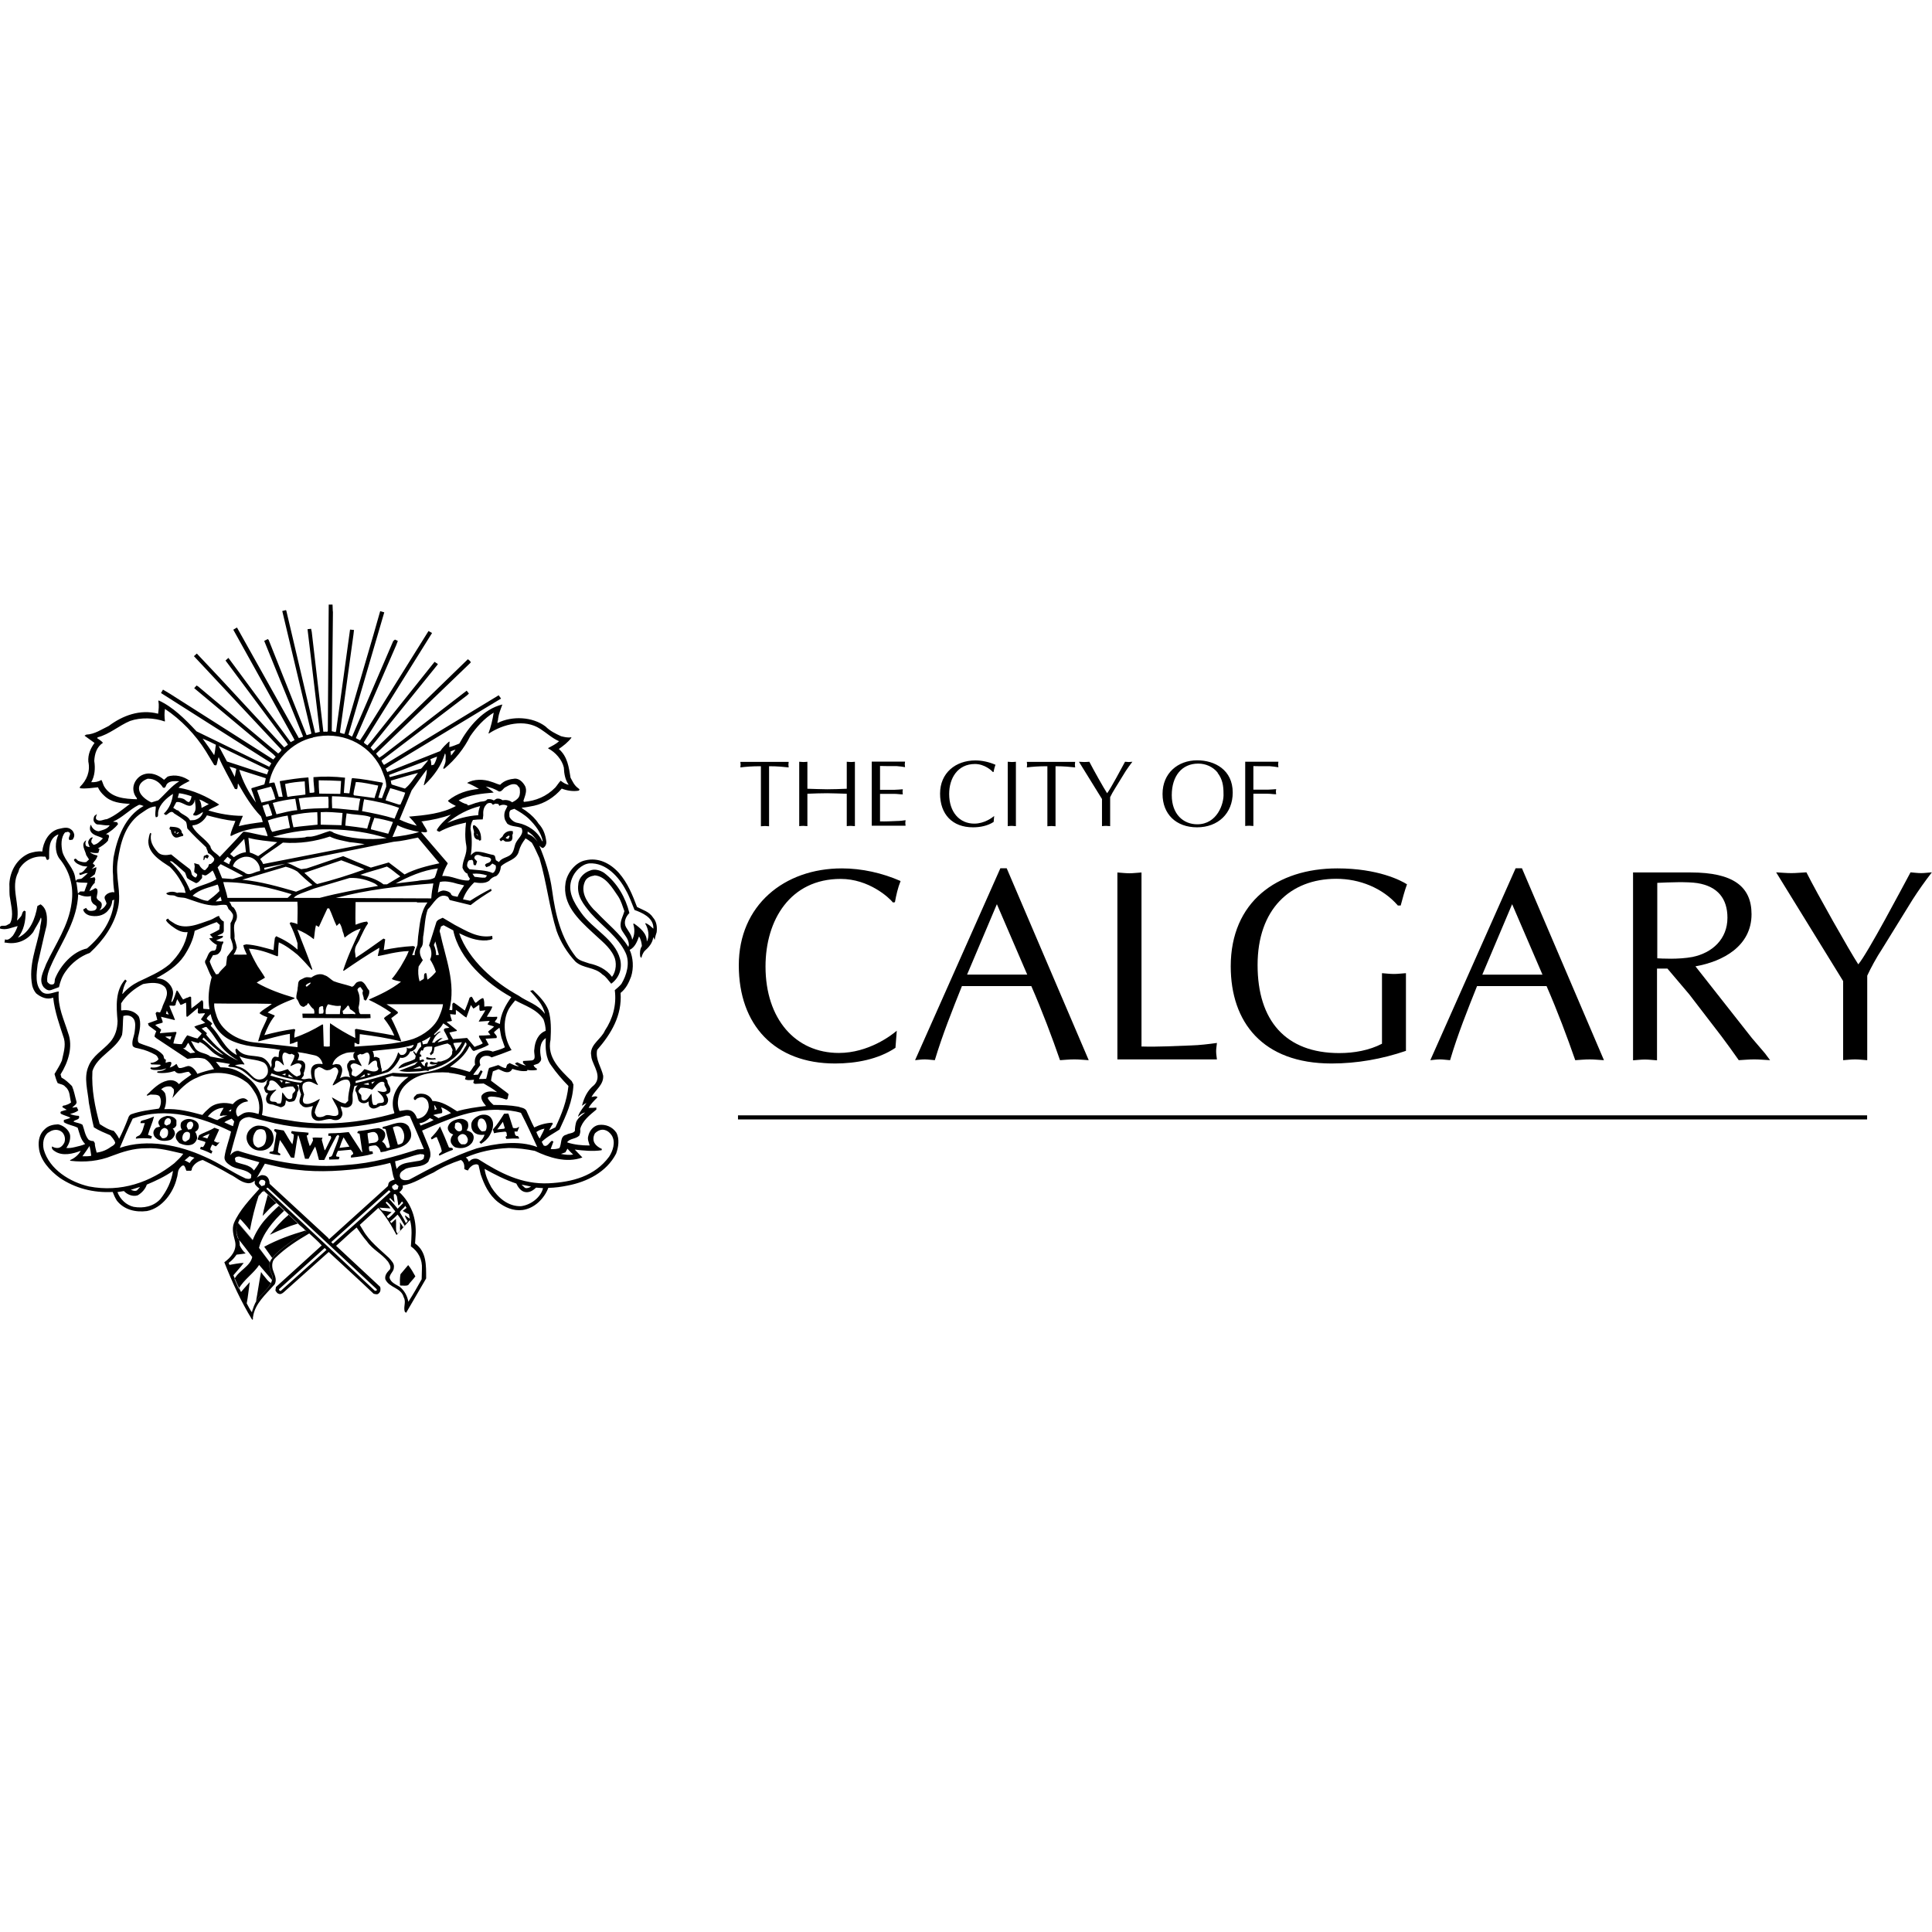 <svg xmlns="http://www.w3.org/2000/svg" width="147" height="147" viewBox="0 0 147 147" fill="none"><g clip-path="url(#clip0_1548_36951)"><path d="M68.132 79.725C66.82 80.607 65.117 80.918 63.535 80.918C58.957 80.918 56.213 78.013 56.213 73.445C56.213 68.878 59.669 66.073 64.056 66.073C65.578 66.073 67.131 66.424 68.523 67.035C68.313 67.556 68.192 68.097 68.092 68.647L67.942 68.668C67.652 68.297 66.109 66.874 63.965 66.874C60.139 66.874 58.246 69.99 58.246 73.535C58.246 77.542 60.53 80.116 63.825 80.116C66.069 80.116 67.822 78.784 68.233 78.423L68.132 79.736" fill="black"></path><path d="M82.837 80.666C82.446 80.646 82.105 80.606 81.755 80.606C81.354 80.606 81.004 80.646 80.653 80.666C80.052 78.933 79.301 76.93 78.469 75.027H73.191C72.46 76.86 71.718 78.703 71.127 80.666C70.837 80.646 70.607 80.606 70.356 80.606C70.086 80.606 69.855 80.646 69.625 80.666L76.116 66.062H76.596L82.837 80.666ZM75.845 68.807L73.582 74.156H78.159L75.855 68.807H75.845Z" fill="black"></path><path d="M86.853 79.625C88.125 79.665 89.367 79.585 90.619 79.545C91.29 79.525 91.931 79.445 92.592 79.355C92.572 79.585 92.532 79.776 92.532 79.986C92.532 80.196 92.572 80.407 92.592 80.607H85.019V66.384C85.31 66.404 85.621 66.444 85.941 66.444C86.231 66.444 86.522 66.404 86.853 66.384V79.625Z" fill="black"></path><path d="M106.353 68.888C105.191 67.556 103.439 66.865 101.676 66.865C98.14 66.865 95.686 69.208 95.686 73.425C95.686 77.642 97.809 80.126 101.906 80.126C103.028 80.126 104.19 79.916 105.151 79.415V74.046C105.442 74.066 105.752 74.106 106.063 74.106C106.353 74.106 106.644 74.066 106.974 74.046V79.956C105.161 80.577 103.248 80.918 101.315 80.918C96.056 80.918 93.643 77.762 93.643 73.525C93.643 68.637 97.138 66.073 101.756 66.073C104.851 66.073 106.604 66.995 107.054 67.285C106.864 67.806 106.724 68.347 106.574 68.898H106.343" fill="black"></path><path d="M122.04 80.667C121.649 80.647 121.309 80.607 120.958 80.607C120.557 80.607 120.207 80.647 119.856 80.667C119.255 78.934 118.504 76.931 117.673 75.028H112.384C111.653 76.861 110.912 78.704 110.331 80.667C110.04 80.647 109.81 80.607 109.559 80.607C109.289 80.607 109.059 80.647 108.828 80.667L115.319 66.064H115.8L122.04 80.667ZM115.048 68.808L112.785 74.157H117.362L115.058 68.808H115.048Z" fill="black"></path><path d="M124.244 66.383H128.651C131.857 66.383 133.269 67.445 133.269 69.558C133.269 71.982 131.105 73.154 129.002 73.525L133.289 78.973L134.291 80.145L134.681 80.666C134.24 80.646 133.87 80.606 133.479 80.606C133.089 80.606 132.668 80.646 132.297 80.666C131.837 80.015 131.426 79.434 130.985 78.853L128.531 75.658L126.868 73.695H126.077V80.676C125.747 80.656 125.456 80.616 125.166 80.616C124.855 80.616 124.545 80.656 124.254 80.676V66.393M126.087 72.913C126.378 72.933 127.71 73.014 128.772 72.813C130.284 72.503 131.436 71.451 131.436 69.828C131.436 68.386 130.705 67.445 129.152 67.194C128.381 67.074 126.969 67.134 126.097 67.174V72.913H126.087Z" fill="black"></path><path d="M142.062 80.666C141.731 80.646 141.441 80.606 141.15 80.606C140.84 80.606 140.529 80.646 140.239 80.666V74.647L135.141 66.373C135.511 66.393 135.912 66.433 136.303 66.433C136.653 66.433 137.034 66.393 137.444 66.373C138.256 67.986 140.73 72.363 141.391 73.374C142.102 72.543 144.766 67.485 145.367 66.373C145.618 66.393 145.908 66.433 146.179 66.433C146.429 66.433 146.699 66.393 146.99 66.373C146.469 67.044 145.968 67.755 145.518 68.456L143.234 72.153C142.753 72.884 142.342 73.655 142.072 74.236V80.646" fill="black"></path><path d="M58.516 62.868C58.405 62.868 58.305 62.848 58.205 62.848C58.095 62.848 57.995 62.868 57.895 62.868V58.3C57.173 58.3 56.743 58.34 56.332 58.39L56.352 58.18L56.332 57.97H60.008L59.988 58.18L60.008 58.39C59.647 58.35 59.157 58.3 58.516 58.3V62.868Z" fill="black"></path><path d="M64.427 57.96C64.527 57.96 64.637 57.98 64.737 57.98C64.837 57.98 64.937 57.97 65.047 57.96V62.858C64.937 62.858 64.837 62.838 64.737 62.838C64.627 62.838 64.527 62.848 64.427 62.858V60.394C63.916 60.384 63.425 60.354 62.934 60.354C62.443 60.354 61.942 60.374 61.432 60.394V62.858C61.321 62.858 61.221 62.838 61.121 62.838C61.011 62.838 60.901 62.848 60.81 62.858V57.96C60.911 57.96 61.021 57.98 61.121 57.98C61.221 57.98 61.321 57.97 61.432 57.96V60.013C61.942 60.023 62.443 60.053 62.934 60.053C63.425 60.053 63.926 60.033 64.427 60.013V57.96Z" fill="black"></path><path d="M66.959 60.093H68.061C68.271 60.093 68.482 60.063 68.692 60.053L68.672 60.243L68.692 60.443C68.482 60.443 68.271 60.403 68.061 60.403H66.959V62.497C67.39 62.507 67.821 62.487 68.251 62.467C68.472 62.467 68.682 62.437 68.902 62.407L68.882 62.617L68.902 62.827H66.328V57.949H68.862L68.842 58.16L68.862 58.37C68.652 58.33 68.432 58.31 68.221 58.29H67.51L66.959 58.28V60.073" fill="black"></path><path d="M75.604 62.537C75.153 62.837 74.572 62.948 74.031 62.948C72.459 62.948 71.527 61.956 71.527 60.383C71.527 58.811 72.709 57.859 74.212 57.859C74.733 57.859 75.263 57.98 75.744 58.19C75.674 58.37 75.634 58.55 75.594 58.741H75.544C75.444 58.621 74.913 58.13 74.182 58.13C72.87 58.13 72.219 59.202 72.219 60.413C72.219 61.786 73 62.667 74.132 62.667C74.903 62.667 75.504 62.206 75.644 62.086L75.604 62.537Z" fill="black"></path><path d="M76.676 57.96C76.776 57.96 76.886 57.98 76.986 57.98C77.086 57.98 77.187 57.97 77.297 57.96V62.858C77.177 62.858 77.086 62.838 76.986 62.838C76.876 62.838 76.776 62.848 76.676 62.858V57.96Z" fill="black"></path><path d="M80.312 62.868C80.202 62.868 80.102 62.848 80.002 62.848C79.892 62.848 79.792 62.868 79.692 62.868V58.3C78.97 58.3 78.54 58.34 78.129 58.39L78.149 58.18L78.129 57.97H81.805L81.785 58.18L81.805 58.39C81.444 58.35 80.954 58.3 80.312 58.3V62.868Z" fill="black"></path><path d="M84.468 62.858C84.357 62.858 84.257 62.838 84.157 62.838C84.047 62.838 83.947 62.848 83.847 62.858V60.795L82.094 57.96C82.224 57.96 82.354 57.98 82.494 57.98C82.615 57.98 82.745 57.97 82.885 57.96C83.165 58.511 84.007 60.013 84.237 60.354C84.478 60.063 85.399 58.331 85.6 57.96L85.88 57.98L86.16 57.96C85.98 58.19 85.81 58.431 85.65 58.671L84.868 59.943C84.708 60.194 84.558 60.464 84.468 60.654V62.858Z" fill="black"></path><path d="M88.455 60.404C88.455 58.831 89.617 57.85 91.089 57.85C92.432 57.85 93.794 58.581 93.794 60.304C93.794 61.896 92.672 62.948 91.079 62.948C89.487 62.948 88.455 61.946 88.455 60.414M92.652 58.791C92.291 58.34 91.74 58.1 91.169 58.1C89.918 58.1 89.156 59.052 89.156 60.504C89.156 61.956 90.038 62.718 91.099 62.718C92.602 62.718 93.143 61.155 93.093 60.374C93.093 59.783 93.013 59.282 92.642 58.801L92.652 58.791Z" fill="black"></path><path d="M94.734 57.959H97.269L97.249 58.17L97.269 58.38C97.058 58.34 96.838 58.32 96.627 58.3H95.916L95.365 58.29V60.083H96.467C96.677 60.083 96.888 60.053 97.098 60.043L97.078 60.233L97.098 60.433C96.888 60.433 96.677 60.393 96.467 60.393H95.365V62.847C95.255 62.847 95.155 62.827 95.055 62.827C94.945 62.827 94.844 62.837 94.744 62.847V57.949" fill="black"></path><path d="M56.152 84.863H142.063V85.174H56.152" fill="black"></path><path d="M15.737 65.031L15.507 65.132L15.477 65.442H15.527L15.587 65.311C15.607 65.132 15.717 65.352 15.797 65.311L15.897 65.121L15.747 65.022" fill="black"></path><path d="M25.332 46.531L25.242 55.636L25.532 55.706L25.572 55.626L26.634 47.903L26.934 47.933L26.894 48.284L25.863 55.746C25.973 55.786 26.083 55.836 26.213 55.836L28.407 48.324L28.928 46.501L29.238 46.591L26.514 55.896L26.754 56.036H26.794L29.919 48.775L30.05 48.664L30.27 48.764L30.14 49.105L27.085 56.136V56.167L27.395 56.327L27.686 55.886L32.604 48.013L32.874 48.163L27.686 56.477C27.716 56.587 27.876 56.637 27.956 56.718L28.207 56.437L33.065 50.357L33.305 50.517V50.557L28.197 56.878L28.407 57.118L28.487 57.058L35.599 50.157C35.669 50.227 35.829 50.297 35.809 50.417L28.617 57.339C28.677 57.449 28.788 57.549 28.858 57.649L29.128 57.469L35.508 52.551L35.679 52.771L35.519 52.921L29.028 57.869C29.058 57.99 29.138 58.1 29.218 58.2L37.943 52.901L38.123 53.152L29.689 58.25L29.348 58.48L29.469 58.741L33.495 57.148C33.666 56.888 33.926 56.637 34.176 56.417L34.206 56.457C34.186 56.607 34.186 56.708 34.186 56.848C34.437 56.788 34.697 56.677 34.948 56.577C35.649 55.295 36.77 53.953 38.223 53.602C38.103 53.943 37.953 54.283 37.902 54.664C37.912 54.794 37.832 54.895 37.852 55.015C38.954 54.454 40.517 54.524 41.508 55.275C41.859 55.626 42.279 55.826 42.69 56.016C42.931 56.077 43.211 56.147 43.451 56.096L43.481 56.127C43.221 56.477 42.861 56.748 42.52 56.988C43.191 57.569 43.281 58.39 43.411 59.172C43.562 59.442 43.682 59.732 43.942 59.933L44.093 60.053L44.052 60.153C43.612 60.243 43.131 60.153 42.74 60.003C42.169 60.674 41.438 61.125 40.637 61.305C40.326 61.365 40.016 61.435 39.685 61.455C39.785 61.575 39.966 61.636 40.096 61.756C40.426 61.996 40.757 62.317 40.977 62.667C41.348 63.058 41.508 63.529 41.568 64.04C41.588 64.23 41.488 64.43 41.318 64.52C41.198 64.52 41.128 64.41 41.038 64.35C41.478 65.412 41.849 66.543 42.009 67.746C42.26 69.579 42.67 71.351 43.822 72.814C44.083 73.114 44.483 73.174 44.834 73.305C45.485 73.445 46.136 73.735 46.566 74.326C46.887 73.916 46.947 73.204 46.707 72.734C46.376 72.022 45.675 71.522 45.094 70.961C43.992 69.939 42.77 68.797 43.031 67.165C43.151 66.433 43.772 65.612 44.533 65.462C45.525 65.221 46.426 65.682 47.087 66.413C47.769 67.195 48.119 68.086 48.47 69.008C48.9 69.238 49.401 69.358 49.692 69.819C49.962 70.129 50.012 70.53 49.962 70.931C49.902 71.121 49.842 71.301 49.812 71.512L49.702 71.301C49.662 71.742 49.361 72.083 49.031 72.373C48.92 72.523 48.84 72.694 48.8 72.894L48.71 72.774C48.67 72.493 48.69 72.213 48.84 71.982C48.82 71.742 48.76 71.462 48.62 71.251C48.48 71.632 48.319 72.073 47.909 72.273C48.179 72.854 48.229 73.655 48.019 74.306C47.849 74.757 47.638 75.218 47.218 75.548C47.338 77.251 46.517 78.643 45.435 79.885C45.284 80.606 45.755 81.198 45.895 81.849C45.935 82.53 45.325 82.91 45.004 83.461C45.134 83.471 45.284 83.371 45.395 83.441L45.455 83.461L45.435 83.521C45.194 83.752 44.944 84.012 44.784 84.293C44.974 84.302 45.194 84.293 45.375 84.272V84.423C44.884 84.833 44.303 85.274 44.143 85.915C44.183 86.085 44.133 86.246 44.083 86.396C43.822 86.666 43.411 86.606 43.171 86.877V86.927C43.692 87.097 44.263 87.157 44.864 87.157C44.814 86.937 44.673 86.686 44.764 86.426C44.844 86.045 45.144 85.665 45.545 85.595C46.076 85.525 46.597 85.725 46.907 86.196C47.148 86.676 47.057 87.287 46.877 87.778C46.146 89.191 44.653 89.922 43.211 90.202C42.72 90.302 42.239 90.372 41.719 90.382C41.408 91.204 40.657 91.945 39.765 92.065C39.044 92.155 38.413 91.865 37.882 91.454C37.181 90.893 36.831 90.112 36.57 89.341L36.41 88.65C36.27 88.54 36.109 88.6 35.969 88.66C35.829 88.76 35.669 88.88 35.619 89.05C35.508 89.05 35.408 88.99 35.328 88.95C35.348 88.69 35.308 88.389 35.068 88.259C34.347 88.499 33.656 88.79 32.994 89.21C32.213 89.551 31.492 90.072 30.631 90.202C30.711 90.362 30.58 90.523 30.48 90.633L30.38 90.703C31.292 91.554 31.702 92.726 31.622 93.988L31.582 94.609C32.464 95.24 32.423 96.272 32.423 97.274L30.901 99.888L30.801 99.808C30.671 99.457 30.921 99.057 30.721 98.716C30.53 97.955 29.619 98.005 29.318 97.334C29.258 97.013 29.469 96.793 29.669 96.583C29.779 96.362 29.619 96.172 29.529 96.002C29.048 95.381 28.367 95.1 27.916 94.449C27.616 94.109 27.385 93.758 27.135 93.397C26.584 93.848 26.093 94.339 25.572 94.79L28.928 97.915C28.968 98.075 28.968 98.285 28.828 98.395C28.737 98.526 28.557 98.466 28.427 98.436L27.546 97.604L25.011 95.26L21.586 98.325C21.476 98.416 21.335 98.516 21.175 98.426C21.065 98.395 21.015 98.265 20.955 98.195L20.995 97.925L24.48 94.76C24.2 94.449 23.839 94.129 23.529 93.848C22.627 94.379 21.736 94.94 20.945 95.711C20.694 95.931 20.674 96.282 20.754 96.593C20.855 96.943 21.115 97.334 20.895 97.724C20.213 98.496 19.382 99.197 19.252 100.209C19.212 100.279 19.302 100.409 19.182 100.409C18.33 99.017 17.659 97.544 17.068 96.042C17.569 95.681 18.03 95.14 17.89 94.469C17.779 94.018 17.619 93.528 17.8 93.057C18.22 92.085 19.002 91.274 19.743 90.443C19.613 90.332 19.442 90.212 19.382 90.052V89.832C19.252 89.952 19.062 90.052 18.831 90.022C18.31 89.952 17.96 89.571 17.509 89.361C16.828 88.96 16.127 88.6 15.426 88.259C15.095 88.329 14.755 88.559 14.604 88.89C14.594 88.98 14.594 89.1 14.464 89.08H14.184C14.124 88.96 14.104 88.79 14.003 88.69C13.853 88.63 13.753 88.8 13.663 88.89C13.502 89.1 13.543 89.391 13.453 89.631C13.212 90.713 12.341 91.925 11.179 92.145C10.327 92.255 9.436 92.055 8.885 91.344C8.755 91.134 8.655 90.913 8.575 90.693C7.082 90.773 5.71 90.403 4.548 89.621C3.797 89.07 3.035 88.259 2.955 87.297C2.895 86.777 3.015 86.256 3.406 85.915C3.687 85.635 4.037 85.565 4.418 85.545C4.808 85.625 5.229 85.935 5.329 86.346C5.379 86.716 5.249 87.047 5.049 87.347C5.269 87.368 5.499 87.328 5.71 87.277C5.96 87.217 6.241 87.157 6.481 87.047C6.131 86.707 6.05 86.226 5.91 85.805C5.57 85.625 5.169 85.595 4.858 85.384V85.214C5.029 85.154 5.209 85.134 5.359 85.044C5.129 84.924 4.858 84.863 4.628 84.743C4.518 84.523 4.768 84.553 4.868 84.493L5.079 84.443L4.748 84.242C4.748 84.062 4.949 84.142 5.029 84.072C5.159 84.042 5.289 83.972 5.409 83.882C5.289 83.481 5.349 82.98 4.969 82.69C4.828 82.5 4.578 82.5 4.388 82.409C4.277 82.189 4.217 81.949 4.147 81.718C4.338 81.378 4.568 81.047 4.708 80.697C4.818 80.166 5.019 79.585 4.868 79.024C4.538 78.002 4.167 77.011 4.047 75.909C3.566 76.089 3.116 75.879 2.755 75.588C2.605 75.418 2.515 75.218 2.455 75.007C2.144 73.425 2.795 72.063 3.055 70.62C3.055 70.35 3.186 70.109 3.136 69.849L3.106 69.819C2.975 70.21 2.705 70.54 2.525 70.921C2.024 71.582 1.253 71.872 0.441 71.722H0.341L0.381 71.472C0.632 71.582 0.822 71.351 0.982 71.191C1.132 70.961 1.263 70.72 1.343 70.46C0.912 70.56 0.451 70.811 -0.02 70.64C-0.02 70.31 0.351 70.51 0.511 70.4L0.762 70.26C1.072 69.679 0.842 68.938 0.762 68.326C0.692 67.996 0.732 67.585 0.712 67.255C0.762 66.263 1.293 65.322 2.234 64.921C2.535 64.831 2.875 64.741 3.216 64.791C3.286 64.09 3.676 63.318 4.398 63.088C4.698 63.028 5.119 62.867 5.399 63.108C5.55 63.198 5.62 63.358 5.65 63.509C5.66 63.669 5.6 63.779 5.52 63.889L5.289 63.919C5.089 63.699 5.57 63.418 5.169 63.288L4.949 63.338C4.618 63.729 4.648 64.33 4.748 64.811C4.959 65.542 5.67 66.073 5.73 66.864L5.77 67.044C5.83 66.804 6.141 66.954 6.271 66.804C6.411 66.684 6.561 66.554 6.681 66.433C6.451 66.403 6.271 66.574 6.06 66.574L6.03 66.423C6.331 66.423 6.461 66.123 6.651 65.933C6.551 65.933 6.411 65.903 6.291 65.892C6.04 65.802 5.74 65.702 5.62 65.432C5.76 65.181 5.86 65.492 5.99 65.512C6.171 65.572 6.371 65.632 6.561 65.592L6.772 65.392L6.561 65.061C6.491 64.71 6.12 64.23 6.531 63.949H6.561C6.521 64.029 6.471 64.14 6.511 64.26C6.521 64.41 6.681 64.42 6.802 64.45H6.822C6.782 64.3 6.651 64.13 6.742 63.959C6.792 63.839 6.882 63.749 7.002 63.709L7.072 63.739C6.962 63.829 6.942 63.959 6.952 64.09L7.112 64.28C7.423 64.25 7.623 63.979 7.833 63.789C7.503 63.589 6.992 63.589 6.852 63.138C6.832 62.998 6.852 62.847 6.912 62.747L6.982 62.898C7.092 63.098 7.302 63.238 7.513 63.248C7.803 63.148 8.124 63.108 8.334 62.818L8.314 62.787C7.994 62.837 7.703 62.727 7.393 62.727C7.272 62.697 7.192 62.587 7.132 62.477C7.092 62.347 7.132 62.196 7.182 62.086L7.373 61.936C7.353 62.056 7.212 62.267 7.373 62.377C7.613 62.537 7.883 62.337 8.134 62.327C8.775 62.066 9.326 61.585 9.887 61.165C9.175 61.125 8.464 61.055 7.933 60.544C7.723 60.353 7.553 60.143 7.453 59.903C7.012 59.943 6.531 60.033 6.08 59.973V59.873C6.601 59.362 6.882 58.701 6.721 57.95C6.681 57.399 6.892 56.938 7.192 56.527L6.431 55.976L6.561 55.896C7.212 55.866 7.723 55.495 8.274 55.235C9.336 54.444 10.648 53.943 12.03 54.304C12.07 54.003 12.11 53.663 12.05 53.362L12.07 53.292C13.162 53.793 14.073 54.704 14.955 55.646L20.484 58.34L20.644 58.08L20.544 58L12.251 52.731L12.401 52.471L12.922 52.781L20.794 57.789L20.975 57.579L20.805 57.399L14.775 52.36L14.955 52.16L15.065 52.22L21.165 57.328C21.265 57.258 21.375 57.168 21.416 57.048L14.755 49.926L14.975 49.726L16.768 51.629L21.626 56.868L21.906 56.667L21.836 56.537L17.159 50.257L17.379 50.057L22.117 56.467L22.407 56.317L22.347 56.177L17.75 47.913L18.03 47.743L22.738 56.157L23.028 56.066L23.058 56.036L21.185 51.429L20.103 48.764L20.374 48.624L20.444 48.694L23.319 55.916L23.339 55.936L23.669 55.836L23.689 55.786L21.476 46.491L21.756 46.421L21.786 46.471L23.97 55.746L24 55.766L24.33 55.686L23.399 47.873L23.669 47.843L23.719 48.073L24.581 55.475C24.611 55.546 24.541 55.706 24.681 55.676C24.761 55.636 24.961 55.746 24.941 55.576L25.011 46H25.302L25.322 46.521M37.562 54.223C36.851 54.654 36.23 55.345 35.769 56.026C35.308 56.948 34.647 57.789 33.806 58.49L33.715 58.47C33.786 58.26 33.906 58.07 33.906 57.839C33.886 57.669 33.956 57.429 33.856 57.328C33.595 58.25 33.014 59.041 32.283 59.742H32.243C32.323 59.352 32.483 58.981 32.474 58.55C32.073 59.071 31.702 59.612 31.322 60.133L30.4 62.357C30.821 62.567 31.262 62.707 31.712 62.828C31.542 62.587 31.332 62.347 31.121 62.136C32.373 62.026 33.625 61.906 34.687 61.325C34.487 61.215 34.276 61.125 34.096 60.964V60.914C34.777 60.364 35.579 60.103 36.44 60.023C36.15 59.843 35.849 59.692 35.538 59.572C36.049 59.262 36.821 59.272 37.382 59.482C37.612 59.542 37.822 59.662 38.053 59.712C38.363 59.382 38.774 59.282 39.184 59.242C39.515 59.242 39.775 59.502 39.936 59.782C40.146 60.143 39.936 60.574 39.825 60.934L39.866 61.014C40.767 60.934 41.578 60.604 42.249 59.923C42.39 59.763 42.51 59.552 42.66 59.402C42.85 59.552 43.061 59.682 43.271 59.712C43.001 59.332 42.921 58.881 42.901 58.4C42.77 57.809 42.26 57.228 41.709 56.948V56.918C41.989 56.768 42.3 56.617 42.54 56.397C42.019 56.177 41.588 55.766 41.098 55.455C39.916 54.674 38.273 55.095 37.191 55.816L37.171 55.786C37.352 55.295 37.482 54.754 37.562 54.233V54.223ZM12.551 53.953C12.501 54.254 12.511 54.584 12.551 54.864L12.531 54.895C11.73 54.604 10.698 54.574 9.897 54.855C9.055 55.205 8.334 55.866 7.443 56.096L7.383 56.157C7.533 56.267 7.713 56.367 7.833 56.517C7.353 56.838 7.202 57.349 7.172 57.899C7.262 58.46 7.212 59.051 6.942 59.512C7.212 59.532 7.493 59.482 7.713 59.342C7.803 59.482 7.833 59.652 7.913 59.813C8.434 60.714 9.486 60.784 10.428 60.814L10.398 60.704C10.187 60.464 10.087 60.083 10.177 59.742C10.267 59.392 10.558 59.051 10.908 58.931C11.479 58.721 12.05 58.961 12.481 59.332L12.751 59.091C13.322 58.891 13.983 59.071 14.434 59.412C14.144 59.572 13.823 59.702 13.583 59.933C14.714 60.123 15.736 60.594 16.678 61.215C16.437 61.395 16.077 61.465 15.856 61.666C16.678 61.916 17.559 62.076 18.481 62.076C18.381 62.327 18.25 62.587 18.17 62.858C18.771 62.707 19.362 62.627 19.993 62.547C19.963 62.407 19.913 62.267 19.863 62.126C19.132 61.375 18.611 60.484 18.11 59.612C18.06 59.763 18.13 59.943 18.01 60.053L17.87 60.023C17.459 59.212 16.988 58.43 16.638 57.609C16.568 57.789 16.538 57.99 16.487 58.17L16.427 58.24L16.297 58.21L15.656 57.148C14.885 55.906 13.753 54.734 12.541 53.933L12.551 53.953ZM23.829 56.117C22.217 56.437 20.754 57.969 20.474 59.592C20.614 59.592 20.754 59.512 20.885 59.552L21.205 60.624H21.506L21.285 59.462L21.305 59.432C22.006 59.312 22.718 59.202 23.449 59.151L23.469 59.172L23.559 60.323C23.689 60.323 23.839 60.323 23.92 60.283C23.92 59.923 23.839 59.522 23.849 59.131C24.631 59.061 25.472 59.081 26.253 59.172C26.213 59.582 26.193 59.943 26.163 60.333L26.584 60.364L26.754 59.272L26.794 59.202C27.585 59.262 28.327 59.412 29.078 59.542L29.138 59.592C29.008 59.963 28.888 60.333 28.788 60.694L29.058 60.734L29.389 59.853C29.398 59.332 29.158 58.881 28.978 58.42C27.996 56.497 25.893 55.606 23.809 56.106L23.829 56.117ZM24.25 59.382C24.25 59.702 24.26 60.043 24.29 60.383L25.893 60.404L25.953 59.422C25.402 59.392 24.821 59.372 24.25 59.372V59.382ZM27.075 59.502C27.025 59.813 26.924 60.123 26.894 60.434L26.934 60.514C27.455 60.574 27.996 60.654 28.497 60.724C28.577 60.404 28.717 60.103 28.777 59.773C28.217 59.672 27.676 59.522 27.085 59.502H27.075ZM21.696 59.652C21.726 59.973 21.806 60.263 21.856 60.594L21.886 60.634C22.327 60.544 22.788 60.524 23.238 60.454C23.238 60.103 23.188 59.803 23.188 59.452C22.677 59.482 22.177 59.532 21.686 59.652H21.696ZM20.624 59.853L19.562 60.133L19.893 61.065C20.254 60.995 20.614 60.904 20.955 60.804C20.875 60.474 20.764 60.143 20.624 59.853ZM29.689 59.973C29.579 60.283 29.409 60.584 29.338 60.894L30.34 61.215H30.47C30.601 60.924 30.741 60.614 30.831 60.313C30.45 60.203 30.08 60.063 29.699 59.973H29.689ZM12.05 61.726C11.98 61.876 12.12 62.206 11.85 62.176C11.76 61.906 11.87 61.626 11.85 61.365H11.75C11.309 61.425 10.968 61.736 10.598 61.976C9.486 62.837 9.165 64.15 8.965 65.462C8.745 66.694 9.266 67.876 8.975 69.098C8.665 70.41 7.883 71.532 6.832 72.503C6.12 72.754 5.439 73.264 4.979 73.936C4.728 74.286 4.578 74.687 4.488 75.108L3.887 75.328C3.646 75.408 3.476 75.258 3.326 75.118C2.895 74.557 3.326 73.895 3.506 73.365C4.217 71.832 5.229 70.43 5.449 68.687C5.63 67.415 5.289 66.253 4.508 65.311C4.157 64.811 4.187 64.04 4.448 63.499H4.408C3.676 63.809 3.737 64.671 3.737 65.332L3.676 65.412C3.436 65.502 3.586 65.111 3.336 65.181C2.585 65.101 1.864 65.462 1.473 66.103L1.393 66.353C0.772 67.505 1.543 68.827 1.293 70.039C1.413 69.959 1.483 69.839 1.573 69.749C1.713 69.609 1.653 69.378 1.854 69.288L1.954 69.348C1.954 70.099 1.813 70.79 1.363 71.351C2.304 70.921 2.685 69.879 2.845 68.937L3.086 68.807C3.616 69.148 3.606 69.869 3.546 70.42C3.306 71.381 3.096 72.373 2.865 73.355C2.785 74.046 2.625 74.997 3.226 75.498C3.606 75.759 4.057 75.498 4.448 75.438L4.468 75.458C4.378 76.61 4.868 77.572 5.179 78.583C5.58 79.635 5.179 80.847 4.608 81.748L4.678 81.989C4.969 82.139 5.229 82.389 5.479 82.64C5.64 83.01 5.7 83.401 5.81 83.782C5.9 84.012 5.61 84.132 5.499 84.272C5.6 84.282 5.71 84.242 5.84 84.232L5.96 84.483C5.77 84.643 5.55 84.693 5.329 84.763C5.54 84.843 5.76 84.894 6 84.903C6.131 85.224 5.68 85.174 5.59 85.334C5.8 85.444 6.07 85.434 6.281 85.585C6.421 85.955 6.461 86.376 6.731 86.707C6.842 86.787 6.972 86.827 7.112 86.817L7.212 86.967C7.212 87.227 7.302 87.448 7.353 87.698C7.753 87.648 8.124 87.498 8.444 87.257C8.564 87.187 8.735 87.107 8.765 86.947C8.705 86.727 8.534 86.556 8.384 86.376C7.953 86.186 7.523 86.025 7.142 85.775C6.982 85.164 6.892 84.533 6.762 83.912C6.691 83.02 6.351 82.009 6.731 81.137C7.042 80.326 7.823 79.925 8.394 79.274C8.775 78.824 8.935 78.283 8.945 77.682C8.845 76.56 8.765 75.358 9.526 74.527L9.646 74.637C9.446 74.927 9.366 75.258 9.306 75.608L9.326 75.628C9.666 75.228 10.087 74.917 10.528 74.697C11.339 74.306 12.16 73.976 12.892 73.375C13.613 72.674 14.124 71.872 14.274 70.921C13.773 70.981 13.392 70.7 13.022 70.43C12.882 70.3 12.681 70.18 12.631 69.989L12.781 69.889C12.871 70.029 13.022 70.109 13.152 70.189C14.043 70.831 15.155 70.28 16.027 69.989C16.257 69.909 16.447 69.729 16.668 69.689C16.708 69.869 16.868 70.049 17.028 70.119V70.841C16.998 71.071 16.698 71.081 16.538 71.201C16.668 71.221 16.818 71.221 16.948 71.201L16.968 71.291C16.828 71.431 16.578 71.462 16.437 71.562C16.618 71.582 16.778 71.692 16.968 71.622L16.998 71.732C16.808 71.932 16.908 72.263 16.708 72.463C16.588 72.644 16.397 72.674 16.207 72.674C16.127 72.834 16.007 72.994 15.957 73.164C16.077 73.495 16.227 73.825 16.437 74.136L16.618 74.106C16.748 73.865 17.008 73.665 17.199 73.445L17.279 72.794L17.719 72.213C17.759 71.912 17.629 71.632 17.539 71.371V70.24C17.649 70.049 17.759 69.849 17.73 69.599C17.659 69.428 17.519 69.278 17.379 69.158C17.359 69.048 17.289 68.957 17.239 68.867C16.968 68.807 16.708 68.867 16.447 68.897C15.646 68.917 14.905 68.587 14.164 68.347C13.883 68.256 13.573 68.326 13.332 68.166C13.122 68.066 12.811 68.196 12.641 67.976C12.871 67.826 13.222 67.806 13.473 67.936C13.673 67.876 13.923 67.936 14.124 67.936L14.013 67.525C13.733 66.964 13.412 66.433 12.932 65.963C12.241 65.502 11.229 64.931 11.289 63.939C11.329 63.749 11.339 63.519 11.439 63.368L11.509 63.418C11.369 63.969 11.63 64.42 11.98 64.811C12.23 65.121 12.671 65.081 13.022 65.011C13.463 65.372 13.923 65.742 14.384 66.083C14.544 66.183 14.554 66.393 14.594 66.543C14.664 66.654 14.775 66.734 14.895 66.774L14.985 66.644C15.085 66.453 14.815 66.463 14.775 66.323L14.815 65.922L14.775 65.672L15.145 65.782C15.205 65.933 15.346 66.083 15.476 66.173C15.646 66.283 15.686 66.093 15.806 65.993C15.896 65.922 15.836 65.692 16.027 65.742C16.157 65.642 16.327 65.522 16.297 65.322C16.177 65.141 16.007 64.991 15.826 64.901C15.816 64.751 15.716 64.62 15.686 64.47C15.185 63.999 14.704 63.539 14.254 63.038C14.214 62.858 14.224 62.667 14.144 62.517C13.863 62.267 13.543 62.076 13.242 61.886C13.022 61.605 12.821 61.936 12.621 62.016L12.461 61.916C12.892 61.505 13.102 60.974 13.162 60.404C12.671 60.714 12.17 61.175 12.04 61.726H12.05ZM25.262 60.594C25.242 60.874 25.262 61.195 25.272 61.495C25.973 61.525 26.604 61.626 27.265 61.666C27.315 61.365 27.335 61.065 27.415 60.774C26.714 60.664 25.993 60.594 25.262 60.584V60.594ZM22.728 60.744L22.888 61.615C23.549 61.495 24.27 61.515 24.961 61.485L25.001 61.455C24.981 61.185 25.021 60.874 24.971 60.614C24.2 60.594 23.459 60.654 22.728 60.744ZM27.706 60.824C27.626 61.115 27.606 61.425 27.546 61.716C28.407 61.876 29.208 62.036 30.02 62.287L30.36 61.465C29.509 61.155 28.617 60.964 27.696 60.814L27.706 60.824ZM22.467 60.774C21.876 60.834 21.305 60.944 20.754 61.095L21.035 61.956C21.566 61.846 22.067 61.676 22.617 61.645L22.467 60.774ZM37.021 61.205C36.781 61.415 36.751 61.746 36.77 62.046L36.73 62.347C36.5 62.347 36.23 62.357 35.989 62.387C35.859 62.577 35.819 62.807 35.799 63.048C35.929 63.689 35.919 64.44 35.819 65.081C35.929 64.961 36.059 64.841 36.21 64.801C36.69 64.781 37.101 64.981 37.542 65.051L37.652 65.121L37.732 65.452L37.962 65.592C38.163 65.281 38.543 65.261 38.814 65.061C39.164 64.801 39.094 64.36 39.295 64.049C39.485 63.719 39.896 63.418 39.675 62.998C39.325 62.847 38.894 62.908 38.593 62.667L38.433 62.397C38.333 62.126 38.353 61.806 38.493 61.575L38.614 61.325C38.443 61.205 38.173 61.205 37.992 61.315L37.922 61.175L37.692 61.145L37.492 61.235C37.422 61.035 37.131 61.065 37.001 61.205H37.021ZM14.815 60.854L14.785 61.014C14.454 61.736 13.903 60.904 13.412 61.035L13.182 61.465L13.492 61.666L13.513 61.636L13.563 61.656L13.543 61.686L13.613 61.716C13.853 62.006 14.274 62.056 14.464 62.417L14.775 62.397C15.085 62.337 15.386 62.096 15.446 61.776C15.286 61.876 15.115 61.996 14.925 62.056L14.714 62.036V61.916C14.995 61.636 14.845 61.205 14.825 60.844L14.815 60.854ZM34.056 62.607C34.797 62.297 35.559 62.076 36.39 62.026C36.39 61.766 36.45 61.545 36.53 61.335C35.629 61.555 34.797 61.986 34.046 62.607H34.056ZM20.424 61.165L19.973 61.305C20.063 61.585 20.153 61.876 20.264 62.146C20.414 62.106 20.574 62.096 20.714 62.026C20.634 61.726 20.524 61.425 20.414 61.155L20.424 61.165ZM39.124 61.545L38.854 61.636C38.714 61.756 38.754 61.986 38.764 62.156C38.894 62.397 39.144 62.587 39.415 62.617C40.166 62.767 40.927 63.268 41.248 63.999H41.298C41.168 63.358 40.737 62.787 40.236 62.297C39.896 61.976 39.515 61.756 39.124 61.535V61.545ZM10.538 61.255C9.857 61.596 9.296 62.227 8.595 62.517L8.905 62.557L8.985 62.697C8.735 63.028 8.384 63.278 8.064 63.468L8.234 63.509C8.384 63.629 8.214 63.789 8.224 63.949C8.014 64.22 7.713 64.39 7.443 64.56L7.573 64.59L7.483 64.891C7.272 64.931 7.012 64.891 6.842 64.831C6.992 64.991 7.202 65.041 7.403 65.091V65.131H7.423L7.322 65.342C7.252 65.472 7.122 65.582 7.062 65.702L7.242 65.862L6.972 66.133L7.312 65.983L7.332 66.003C7.332 66.203 7.252 66.353 7.212 66.523L6.832 66.814L7.202 66.744L7.222 66.814C7.312 66.954 7.172 66.994 7.222 67.154C7.032 67.335 6.892 67.565 6.802 67.806C6.952 67.746 7.112 67.675 7.242 67.575L7.373 67.625C7.483 67.856 7.373 68.056 7.353 68.286C7.383 68.527 7.723 68.557 7.743 68.797C7.753 68.987 7.693 69.138 7.563 69.258C7.803 69.198 8.004 68.987 8.104 68.757C8.094 68.547 7.823 68.316 8.044 68.116C8.184 67.956 8.384 67.896 8.585 67.876L8.705 67.896C8.635 67.495 8.605 67.044 8.605 66.634C8.554 66.213 8.595 65.702 8.635 65.261C8.915 63.739 9.506 62.116 10.928 61.325C10.798 61.295 10.678 61.195 10.538 61.255ZM24.4 61.796V62.747L25.983 62.787L26.063 61.856C25.532 61.816 24.931 61.756 24.4 61.796ZM22.167 62.046C22.177 62.327 22.257 62.647 22.327 62.948C22.928 62.858 23.549 62.818 24.16 62.747C24.16 62.467 24.16 62.106 24.14 61.796C23.459 61.816 22.788 61.886 22.177 62.046H22.167ZM26.374 61.876C26.323 62.176 26.293 62.507 26.273 62.818C26.824 62.888 27.375 62.948 27.926 63.048L27.946 63.028C28.016 62.727 28.136 62.457 28.197 62.166L27.966 62.096C27.455 61.986 26.894 61.986 26.363 61.886L26.374 61.876ZM21.886 62.056C21.365 62.136 20.865 62.257 20.374 62.427C20.504 62.707 20.524 63.058 20.714 63.298C21.155 63.178 21.616 63.088 22.067 62.988L21.886 62.056ZM28.487 62.217C28.397 62.507 28.247 62.797 28.217 63.098L29.539 63.438L29.899 62.547C29.439 62.417 28.968 62.297 28.487 62.227V62.217ZM39.966 63.829C39.745 64.11 39.575 64.41 39.485 64.741C39.325 65.452 38.553 65.472 38.113 65.922C38.083 66.203 38.003 66.473 37.762 66.654C37.552 66.714 37.361 66.814 37.231 67.004C36.921 67.245 36.46 67.195 36.089 67.135C35.699 67.505 35.378 67.956 35.228 68.427L35.769 68.537C36.29 68.206 36.811 67.896 37.361 67.625L37.402 67.776C36.871 68.106 36.32 68.457 35.809 68.867L34.246 68.487C34.136 68.427 34.166 68.276 34.046 68.216C33.335 67.896 32.984 68.797 32.544 69.198C32.333 69.789 32.323 70.47 32.223 71.121C32.133 71.452 32.273 71.872 32.013 72.133C31.863 72.443 31.993 72.804 32.173 73.054L31.852 73.535C31.792 73.906 31.823 74.316 31.923 74.667L32.233 74.487C32.313 74.346 32.183 74.036 32.423 74.036C32.504 74.186 32.464 74.396 32.534 74.537C32.784 74.366 32.974 74.176 33.165 73.946C33.065 73.615 32.914 73.295 32.724 73.004C32.894 72.674 32.834 72.233 32.644 71.932C32.834 71.341 33.024 70.75 33.205 70.149C33.295 69.969 33.505 69.919 33.685 69.829L34.617 70.38C35.498 70.831 36.37 71.412 37.452 71.211L37.472 71.431C37.352 71.532 37.181 71.512 37.031 71.552C36.25 71.602 35.579 71.321 34.938 71.011C35.649 73.034 37.632 74.757 39.465 75.759C40.116 76.229 40.927 76.4 41.458 77.141C41.338 76.46 40.807 75.929 40.336 75.388L40.547 75.338C41.028 75.789 41.498 76.269 41.729 76.86C41.949 77.561 41.929 78.383 41.889 79.104C41.598 80.466 42.61 81.378 43.502 82.259L43.632 82.52C43.582 83.802 43.071 84.864 42.57 85.945C42.119 86.246 41.629 86.476 41.218 86.877L41.358 87.147C41.629 87.317 41.789 86.927 41.989 86.797L42.109 86.857L41.899 87.428C42.129 87.448 42.37 87.428 42.56 87.358C42.76 87.027 42.59 86.436 43.101 86.336C43.301 86.206 43.602 86.256 43.742 86.045C43.742 85.815 43.782 85.575 43.842 85.364C43.972 85.054 44.273 84.853 44.523 84.643C44.333 84.673 44.153 84.803 44.012 84.954L43.982 84.934C44.112 84.563 44.393 84.252 44.623 83.922C44.513 83.972 44.403 84.042 44.303 84.122H44.283C44.443 83.521 44.684 82.97 45.214 82.55C45.825 81.889 45.154 81.137 45.004 80.486L44.964 80.146C44.974 79.415 45.765 79.034 46.026 78.413C46.617 77.531 46.927 76.46 46.777 75.338C46.947 75.198 47.127 75.047 47.278 74.867C47.678 74.206 47.959 73.264 47.598 72.493C47.037 71.291 45.855 70.5 44.944 69.478C44.403 68.827 43.872 68.176 44.002 67.285C44.022 66.804 44.443 66.393 44.884 66.243C45.234 66.083 45.665 66.213 45.965 66.413C46.987 67.195 47.598 68.306 47.889 69.468C47.618 69.739 47.428 70.159 47.628 70.54C47.809 70.851 48.069 71.141 48.099 71.502C48.299 71.151 48.309 70.68 48.179 70.3L48.239 70.27C48.7 70.59 49.241 71.031 49.211 71.642C49.451 71.231 49.321 70.65 49.091 70.27L49.111 70.24C49.351 70.31 49.521 70.5 49.712 70.66V70.53C49.652 69.789 48.86 69.448 48.279 69.238C48.069 68.737 47.899 68.216 47.628 67.746C47.087 66.714 46.106 65.622 44.844 65.692C44.253 65.752 43.722 66.303 43.522 66.834C43.131 67.796 43.672 68.677 44.203 69.428C45.104 70.71 46.777 71.442 47.178 72.964C47.368 73.685 47.107 74.416 46.506 74.847C46.306 74.627 46.116 74.306 45.835 74.146C45.254 73.565 44.373 73.705 43.782 73.164C43.131 72.463 42.65 71.672 42.35 70.831C41.789 69.038 41.588 67.105 41.047 65.302C40.857 64.911 40.697 64.5 40.467 64.12C40.296 63.999 40.136 63.849 39.946 63.779L39.966 63.829ZM31.792 63.729C31.181 63.849 30.59 63.999 29.939 64.049L21.796 65.682H21.906C22.267 65.792 22.567 66.013 22.918 66.133L23.339 66.073C24.27 65.772 25.182 65.432 26.113 65.141C26.814 65.442 27.525 65.742 28.217 66.013L29.579 65.622L30.781 66.534C31.602 66.103 32.524 65.882 33.435 65.682L31.802 63.729H31.792ZM25.102 63.649C24 64.019 22.788 64.21 21.526 64.11C20.955 64.55 20.344 64.891 19.793 65.362C19.883 65.482 19.963 65.602 20.023 65.742L27.746 64.23C27.375 64.17 26.995 64.11 26.604 64.079C26.093 63.959 25.552 63.889 25.091 63.649H25.102ZM18.901 63.749L19.012 64.871C19.242 64.921 19.442 65.051 19.643 65.141C20.133 64.781 20.654 64.45 21.095 64.079C20.354 63.989 19.602 63.939 18.901 63.749ZM18.581 63.829L17.509 64.981L17.79 65.221C18.07 65.021 18.37 64.881 18.711 64.841C18.681 64.49 18.641 64.15 18.581 63.829ZM36.13 65.161C35.999 65.322 36.23 65.432 36.3 65.542L36.21 65.822C35.879 65.912 36.13 65.502 35.899 65.422L35.679 65.462C35.579 65.562 35.548 65.692 35.538 65.852C35.548 65.983 35.639 66.053 35.729 66.143C36.32 66.213 36.961 66.193 37.482 66.423L37.582 66.373C37.692 66.233 37.772 66.043 37.712 65.842L37.462 65.702L37.251 65.892L37.001 65.983L36.901 65.832C36.941 65.692 37.091 65.682 37.201 65.632C37.301 65.582 37.382 65.482 37.361 65.362C37.271 65.221 37.081 65.231 36.931 65.191C36.64 65.221 36.38 64.881 36.12 65.151L36.13 65.161ZM18.611 65.191C18.23 65.261 17.82 65.502 17.719 65.912L18.591 66.373C18.962 66.714 19.392 66.303 19.783 66.273C19.803 66.063 19.743 65.872 19.643 65.702C19.422 65.342 19.052 65.141 18.611 65.191ZM17.309 65.191L17.008 65.532L17.439 65.762C17.469 65.632 17.509 65.512 17.599 65.412L17.309 65.191ZM25.983 65.452L23.158 66.413L24 67.185L24.13 67.265C25.352 66.954 26.544 66.584 27.726 66.153C27.405 65.993 27.075 65.882 26.744 65.752C26.494 65.662 26.243 65.552 25.983 65.462V65.452ZM16.788 65.752L16.558 65.993L16.898 66.824L17.699 66.884L18.501 66.644C17.94 66.343 17.369 66.043 16.788 65.752ZM29.439 65.933C28.767 66.163 28.056 66.323 27.415 66.564C28.036 66.704 28.657 66.884 29.178 67.285H29.449L30.46 66.684C30.12 66.443 29.799 66.133 29.439 65.933ZM30.08 67.225L31.772 67.024C32.193 66.924 32.684 67.004 33.065 66.784C33.185 66.564 33.225 66.303 33.315 66.073C32.143 66.223 31.091 66.694 30.08 67.235V67.225ZM21.726 65.953L18.431 66.934C19.863 67.074 21.195 67.465 22.527 67.846C22.938 67.675 23.379 67.505 23.769 67.335C23.369 67.014 22.998 66.684 22.627 66.313C22.357 66.143 22.047 66.023 21.726 65.943V65.953ZM35.949 66.483L36.109 66.714C36.38 66.734 36.65 66.804 36.931 66.774L37.061 66.614C36.721 66.493 36.33 66.443 35.949 66.483ZM26.594 66.804L23.899 67.605L22.938 67.966C22.738 68.056 22.497 68.126 22.357 68.316H24.33C25.773 67.936 27.265 67.665 28.767 67.405L28.537 67.235C27.946 66.944 27.285 66.764 26.594 66.804ZM34.286 67.115C33.996 67.064 33.736 67.034 33.465 67.115C33.405 67.385 33.345 67.655 33.315 67.916C33.435 67.836 33.575 67.776 33.726 67.755C33.936 67.766 34.126 67.816 34.286 67.956C34.347 68.226 34.627 68.176 34.817 68.236C34.928 67.916 35.138 67.645 35.318 67.365L34.978 67.285C34.737 67.245 34.507 67.144 34.276 67.115H34.286ZM25.542 68.326L32.814 68.356C32.834 67.966 32.904 67.585 32.974 67.215C30.43 67.405 27.916 67.695 25.552 68.326H25.542ZM16.988 67.115C17.078 67.525 17.239 67.906 17.309 68.316H21.886L22.187 68.036C20.534 67.545 18.841 67.115 16.988 67.115ZM16.547 67.305C15.896 67.545 15.185 67.645 14.654 68.156C15.045 68.296 15.396 68.517 15.816 68.547C16.097 68.326 16.427 68.086 16.698 67.796C16.668 67.625 16.638 67.435 16.558 67.305H16.547ZM31.722 68.637H27.055C27.055 69.248 27.025 69.729 27.055 70.36C27.335 70.25 27.636 70.139 27.926 70.119L28.006 70.25C27.766 70.58 27.606 70.951 27.425 71.321C27.275 71.762 26.914 72.002 27.025 72.533L27.065 72.874C27.726 72.453 28.557 71.852 29.178 71.412L29.308 71.472L29.198 72.283C29.929 72.133 30.681 72.022 31.452 71.982L31.582 72.052C31.512 72.273 31.442 72.473 31.362 72.674H31.552C31.532 72.383 31.682 72.153 31.762 71.902L31.812 71.271C31.943 70.36 31.973 69.408 32.524 68.667H31.732L31.722 68.637ZM22.006 68.607H17.429C17.609 68.727 17.549 68.978 17.77 69.048C18 69.338 18.13 69.739 17.94 70.089C17.679 70.46 17.89 70.971 17.84 71.401C17.9 71.622 17.98 71.842 18.02 72.093C17.97 72.283 17.9 72.473 17.77 72.633C18.11 72.644 18.451 72.633 18.781 72.633C18.681 72.403 18.551 72.173 18.511 71.912L18.741 71.852C19.472 71.902 20.133 72.113 20.814 72.293C20.834 71.982 20.875 71.672 20.915 71.361L21.015 71.231C21.596 71.492 22.147 71.802 22.637 72.253V71.772C22.487 71.251 22.287 70.74 22.037 70.25L22.127 70.169C22.307 70.21 22.467 70.23 22.627 70.32C22.627 69.799 22.668 69.158 22.627 68.607H21.996H22.006ZM24.921 69.098C24.691 69.569 24.48 70.059 24.26 70.53L24.04 70.4C23.95 70.73 23.94 71.121 23.88 71.462C23.499 71.151 23.078 70.911 22.627 70.73C22.998 71.732 23.429 72.724 23.759 73.735L23.729 73.805C23.389 73.415 23.038 73.024 22.648 72.653C22.197 72.283 21.726 71.922 21.215 71.702C21.165 72.022 21.165 72.383 21.155 72.714L21.105 72.764C20.414 72.493 19.713 72.223 18.941 72.183C19.122 72.644 19.352 73.084 19.602 73.515C19.783 73.805 19.993 74.086 20.163 74.386C19.963 74.527 19.713 74.627 19.532 74.767C20.414 75.278 21.385 75.618 22.367 75.909L22.427 75.969C21.706 76.249 20.985 76.53 20.364 77.041L20.895 77.261V77.311C20.534 77.752 20.314 78.263 20.113 78.763C20.845 78.563 21.596 78.403 22.367 78.293L22.467 78.343C22.417 78.533 22.387 78.754 22.397 78.954C23.138 78.703 23.839 78.363 24.511 77.952H24.581L24.631 79.615C24.761 79.635 24.951 79.645 25.091 79.615C25.111 79.004 25.081 78.453 25.111 77.852C25.733 78.283 26.384 78.663 27.035 78.984C27.035 78.773 27.005 78.553 27.005 78.333L27.105 78.283C28.066 78.473 29.058 78.603 30 78.793C29.819 78.343 29.549 77.912 29.228 77.511V77.451C29.389 77.291 29.609 77.191 29.759 77.051C29.228 76.67 28.667 76.36 28.076 76.079V76.049C28.918 75.678 29.759 75.288 30.51 74.697C30.28 74.627 30.009 74.607 29.809 74.487C30.06 74.206 30.26 73.885 30.47 73.575C30.691 73.184 30.941 72.794 31.101 72.363C30.631 72.373 30.2 72.453 29.769 72.533C29.429 72.603 29.078 72.694 28.747 72.744C28.767 72.533 28.868 72.333 28.858 72.113C27.946 72.653 27.055 73.245 26.173 73.856H26.103C26.454 72.754 26.954 71.702 27.445 70.65C26.995 70.79 26.594 71.031 26.223 71.341C26.163 71.191 26.153 71.031 26.083 70.901C26.023 70.67 25.973 70.43 25.833 70.24L25.612 70.45C25.392 70.019 25.262 69.548 25.041 69.108L24.961 69.128L24.921 69.098ZM33.395 72.663L33.125 71.632L33.014 71.902C33.125 72.143 33.185 72.403 33.185 72.674L33.395 72.653V72.663ZM10.878 74.877C10.247 75.198 9.606 75.709 9.216 76.34V76.86L9.256 76.88C9.746 76.8 10.237 76.93 10.548 77.321C10.778 77.812 10.618 78.463 10.498 78.964C10.498 79.104 10.448 79.314 10.648 79.385C11.239 79.635 11.92 79.725 12.391 80.256C12.501 80.366 12.421 80.606 12.621 80.617L12.601 80.867L12.791 80.807C12.892 80.807 12.982 80.747 13.042 80.867C13.042 80.997 12.982 81.117 12.912 81.228C13.112 81.177 13.262 81.077 13.422 80.947C13.502 81.037 13.502 81.167 13.623 81.258C13.873 81.298 14.104 81.127 14.354 81.107C14.654 81.147 14.895 81.448 15.015 81.708C15.426 81.558 15.846 81.438 16.287 81.348C16.107 81.047 15.896 80.747 15.576 80.566C15.165 80.436 14.675 80.496 14.264 80.566L11.91 79.004L11.76 78.874C11.76 78.733 11.84 78.593 11.89 78.463L11.319 78.042L11.259 77.862L11.97 77.602L11.84 77.101L11.86 77.071C11.92 76.921 12.08 77.051 12.18 77.031L12.321 76.72C12.451 76.209 12.932 75.678 12.571 75.128C12.17 74.677 11.429 74.767 10.868 74.877H10.878ZM39.205 76.109C39.034 76.32 38.864 76.52 38.724 76.75C38.193 77.692 38.353 79.034 38.924 79.895C38.423 80.096 37.912 80.286 37.402 80.456C37.301 80.386 37.201 80.336 37.071 80.336C36.831 80.316 36.63 80.416 36.53 80.606C36.46 80.747 36.51 80.907 36.55 81.037L36.029 81.738V81.788L36.37 81.768L36.58 81.428L36.721 81.518C36.64 81.718 36.51 81.899 36.45 82.099C36.64 82.099 36.821 82.099 36.991 82.079C37.081 81.819 37.101 81.518 37.211 81.258L37.912 81.037C38.103 81.127 38.273 81.258 38.493 81.268L38.584 81.007L38.774 80.887C39.004 80.987 39.235 81.127 39.485 81.137C39.375 81.057 39.245 81.027 39.184 80.907L39.355 80.827C39.575 80.927 39.775 81.047 40.016 81.077L39.795 80.887V80.727L40.437 80.687C40.867 80.637 40.577 80.116 40.657 79.825C40.697 79.254 40.947 78.643 41.518 78.433C41.518 78.122 41.448 77.822 41.348 77.552C40.807 76.76 39.946 76.53 39.194 76.109H39.205ZM13.473 76.049L13.372 76.35C13.372 76.65 13.032 76.46 12.882 76.53C13.012 76.89 13.182 77.231 13.312 77.592L13.282 77.612L12.251 77.361C12.281 77.511 12.381 77.642 12.381 77.802C12.2 77.882 11.97 77.902 11.81 77.992C11.95 78.112 12.11 78.213 12.251 78.323C12.271 78.433 12.16 78.513 12.17 78.613L13.382 78.513L13.432 78.563C13.352 78.834 13.242 79.104 13.192 79.394C13.412 79.415 13.623 79.455 13.833 79.445C13.953 79.214 14.094 78.964 14.244 78.773C14.504 78.844 14.755 78.964 15.025 79.014C15.125 78.884 15.265 78.784 15.346 78.633C15.165 78.453 14.935 78.323 14.785 78.112C15.045 77.982 15.366 77.932 15.616 77.822L15.286 77.561L15.586 77.131V77.091C15.436 77.091 15.296 77.121 15.125 77.121C14.965 77.051 15.115 76.83 15.045 76.7L14.264 77.361L14.184 77.341C14.164 76.981 14.184 76.62 14.154 76.29C14.013 76.329 13.883 76.44 13.733 76.46C13.663 76.309 13.563 76.139 13.473 76.019V76.049ZM33.375 76.41H29.409C29.699 76.59 29.989 76.76 30.27 77.001V77.091L29.769 77.471C30.06 78.042 30.31 78.613 30.53 79.214L30.51 79.234C29.499 78.984 28.427 78.814 27.375 78.683L27.345 79.404C27.235 79.545 27.115 79.334 26.974 79.344V79.635C28.497 79.515 30.06 79.495 31.452 79.044C32.233 78.754 33.115 78.132 33.435 77.301C33.555 77.011 33.675 76.71 33.706 76.41H33.365H33.375ZM36.019 76.74L35.829 76.47L35.488 77.421C35.208 77.281 34.958 77.001 34.687 76.84C34.667 76.971 34.717 77.081 34.667 77.201L34.246 77.161C34.276 77.341 34.337 77.501 34.387 77.672C34.267 77.732 34.096 77.702 33.986 77.762C34.236 77.962 34.497 78.183 34.757 78.383V78.443C34.577 78.483 34.387 78.513 34.196 78.563C34.266 78.743 34.367 78.904 34.467 79.064L35.538 78.974L36.109 79.655C36.31 79.555 36.55 79.515 36.73 79.385L36.45 78.904V78.793C36.74 78.793 37.031 78.784 37.321 78.754L37.131 78.503C37.271 78.363 37.452 78.253 37.592 78.112C37.432 78.032 37.241 78.022 37.091 77.932L37.261 77.672L36.42 77.732C36.57 77.431 36.781 77.161 36.931 76.87L36.53 76.921C36.42 76.8 36.51 76.6 36.46 76.45C36.31 76.53 36.18 76.66 36.019 76.74ZM16.297 76.34C16.277 76.61 16.347 76.9 16.437 77.161C16.758 78.413 18.07 79.164 19.272 79.304L22.637 79.675V79.244C22.517 79.274 22.417 79.324 22.307 79.374L22.056 79.435V78.663C21.235 78.793 20.464 79.044 19.663 79.234L19.643 79.214L19.813 78.653C19.943 78.223 20.213 77.832 20.344 77.401C20.183 77.331 20.023 77.281 19.883 77.191L19.743 77.091C19.993 76.8 20.384 76.64 20.684 76.38C19.182 76.34 17.8 76.38 16.297 76.35V76.34ZM15.746 78.162C15.626 78.082 15.476 78.233 15.335 78.253L15.746 78.613L15.686 78.723C16.357 79.565 17.209 80.336 18.13 80.697C17.759 80.496 17.419 80.236 17.088 79.915C16.558 79.385 16.287 78.713 15.736 78.172L15.746 78.162ZM32.113 79.214L32.173 79.465L32.514 79.404C32.584 79.214 32.724 79.054 32.744 78.874C32.544 79.004 32.343 79.154 32.113 79.224V79.214ZM15.496 78.944L15.396 79.074C15.947 79.445 16.387 80.076 17.008 80.276C16.477 79.875 15.967 79.425 15.496 78.944ZM35.408 79.294C35.298 79.545 35.158 79.775 35.008 80.005C34.377 80.777 33.525 81.188 32.634 81.398L32.594 81.498C32.403 81.398 32.143 81.508 31.913 81.518C31.402 81.538 30.851 81.608 30.38 81.468C30.771 81.308 31.171 81.177 31.562 81.007L31.802 80.767C31.302 80.947 30.801 81.177 30.3 81.308C30.55 80.787 31.171 80.847 31.582 80.566L31.632 80.336L31.442 80.046L31.472 79.966L31.672 80.186C31.772 79.986 31.863 79.775 32.053 79.625L32.013 79.284L31.772 79.385C31.752 79.525 31.682 79.645 31.622 79.775C31.512 79.895 31.372 80.016 31.212 79.996C31.141 80.176 31.021 80.336 30.841 80.426C30.731 80.476 30.57 80.526 30.45 80.466C30.25 80.887 29.939 81.318 29.529 81.568C28.717 81.829 27.876 82.029 27.055 82.249V82.409C28.026 82.189 28.978 81.919 29.899 81.628C31.362 81.738 32.884 81.738 34.096 80.967C34.557 80.667 35.078 80.296 35.318 79.795C35.388 79.655 35.619 79.455 35.418 79.314L35.408 79.294ZM34.056 79.394C33.715 79.455 33.385 79.585 33.065 79.675C33.044 79.845 33.014 79.975 32.964 80.136L32.774 80.296L32.704 80.146C32.874 80.016 32.894 79.805 32.884 79.625H32.704C32.594 79.625 32.423 79.625 32.313 79.695C32.193 79.735 32.263 79.915 32.123 79.945L32.083 79.895C31.993 79.986 31.933 80.106 31.953 80.226H32.013L32.073 80.376L31.913 80.426L31.933 80.677L32.203 80.606L32.273 80.697C32.233 80.827 32.093 80.757 32.013 80.827L32.053 80.847C32.103 80.947 32.193 81.097 32.323 81.127L32.343 80.927L32.483 80.797C32.654 80.897 32.453 81.037 32.534 81.177C32.794 81.127 33.075 81.107 33.275 80.947C33.084 80.987 32.924 81.027 32.744 80.967L32.694 80.867L32.794 80.767C32.954 80.817 33.165 80.907 33.315 80.807L33.285 80.767H33.555C33.766 80.697 33.986 80.636 34.156 80.496C34.306 80.376 34.447 80.216 34.397 80.026C34.517 79.845 34.306 79.715 34.297 79.545L34.076 79.404L34.056 79.394ZM15.105 79.374L14.534 79.204L14.805 79.685C15.075 80.186 15.646 80.066 15.997 80.386C16.347 80.456 16.748 80.536 17.078 80.566C16.798 80.486 16.568 80.316 16.317 80.166C15.947 79.895 15.626 79.445 15.195 79.284L15.115 79.374H15.105ZM18.21 80.346C18.3 80.536 18.471 80.797 18.601 80.967L18.581 80.997C18.33 80.947 18.1 81.007 17.87 81.047L18.12 81.147C19.132 81.418 19.182 82.369 19.993 82.089C20.183 81.999 20.334 81.819 20.374 81.628C20.424 81.338 20.334 81.047 20.103 80.867C19.552 80.566 18.771 80.647 18.21 80.356V80.346ZM25.021 81.408C24.701 81.528 24.531 81.177 24.23 81.198L23.97 81.368C23.849 81.778 23.98 82.189 24.19 82.52L24.17 82.56L23.739 82.349C23.509 82.249 23.238 82.299 23.068 82.46C22.928 82.71 23.058 83.031 23.138 83.271C23.098 83.471 22.948 83.772 23.138 83.942C23.389 84.072 23.659 83.942 23.88 83.852C24.04 83.782 24.19 83.671 24.34 83.611C24.22 83.962 23.98 84.272 23.95 84.663L24.08 84.924C24.25 85.054 24.511 84.994 24.671 84.924C25.011 84.673 25.422 85.104 25.733 84.803C25.823 84.293 25.402 83.922 25.252 83.491L25.432 83.591C25.703 83.742 25.963 83.932 26.283 83.962L26.494 83.752C26.474 83.331 26.584 82.94 26.654 82.55C26.634 82.399 26.614 82.229 26.454 82.159C26.033 82.069 25.723 82.399 25.382 82.57H25.302C25.382 82.389 25.482 82.209 25.582 82.039C25.622 81.798 25.853 81.538 25.662 81.318C25.452 81.037 25.252 81.398 25.031 81.418L25.021 81.408ZM34.156 81.608C32.874 81.528 31.602 81.688 30.731 82.67C30.31 83.151 30.13 83.932 30.4 84.533C30.671 84.503 30.951 84.403 31.232 84.493C31.492 84.583 31.652 84.864 31.732 85.104C31.863 85.134 31.963 85.074 32.083 85.024C32.383 84.883 32.574 84.563 32.624 84.242C32.624 83.962 32.564 83.662 32.273 83.531C32.123 83.441 31.923 83.491 31.782 83.561C31.672 83.571 31.622 83.792 31.502 83.651C31.412 83.471 31.622 83.381 31.712 83.261C31.863 83.231 31.993 83.201 32.133 83.221C32.474 83.241 32.784 83.451 32.904 83.772C33.615 83.782 34.196 84.192 34.777 84.553C35.478 84.343 36.24 84.242 36.981 84.152C36.861 84.012 36.74 83.852 36.67 83.692C36.62 83.571 36.59 83.401 36.69 83.301C36.971 82.98 37.452 83.02 37.822 83.101C37.502 82.83 37.151 82.65 36.801 82.439L36.13 82.469L36.009 82.389L36.069 82.159H36.039C35.829 82.169 35.548 82.229 35.378 82.109L35.448 81.899C35.038 81.768 34.607 81.678 34.166 81.628L34.156 81.608ZM20.664 81.668L20.574 81.838L21.015 81.969C21.636 82.119 22.227 82.329 22.888 82.379L23.048 82.259C22.237 82.109 21.416 81.969 20.664 81.668ZM18.661 82.279C17.679 81.538 16.087 81.428 14.985 81.999C14.264 82.269 13.623 82.94 13.132 83.531H13.122C13.182 83.311 13.282 83.091 13.212 82.86L13.022 82.68C12.731 82.62 12.451 82.7 12.261 82.89C12.381 82.94 12.481 83.07 12.561 83.181C12.681 83.561 12.651 84.042 12.501 84.393C13.553 84.333 14.484 84.593 15.396 84.833C15.546 84.653 15.706 84.493 15.886 84.343C16.357 83.892 17.098 83.842 17.709 84.012C17.91 83.782 18.19 83.571 18.511 83.561C18.661 83.571 18.801 83.651 18.881 83.792L18.571 83.862C18.29 83.972 17.99 84.202 17.96 84.533C17.96 84.703 17.99 84.853 18.1 84.964L18.421 84.763C18.781 84.523 19.312 84.643 19.673 84.763C19.823 84.162 19.673 83.511 19.332 83.031C19.162 82.76 18.962 82.469 18.681 82.289L18.661 82.279ZM33.555 84.242L33.585 84.302C33.625 84.423 33.696 84.603 33.615 84.693C33.405 84.743 33.155 84.773 32.964 84.843L33.365 85.074C33.675 84.934 34.036 84.833 34.316 84.693C34.086 84.503 33.836 84.343 33.555 84.242ZM37.992 84.443C35.799 84.383 33.956 85.214 32.113 86.025L32.453 86.847C32.594 87.217 32.814 87.578 32.734 88.029L32.684 88.149L32.594 88.389C32.153 88.86 31.442 88.71 30.881 88.92C30.711 89.04 30.47 89.14 30.43 89.361C30.4 89.481 30.43 89.591 30.51 89.681C30.661 89.832 30.931 89.811 31.131 89.761C32.794 88.86 34.477 87.969 36.27 87.378C37.682 87.007 39.455 86.727 40.877 87.277C40.487 86.406 40.076 85.525 39.635 84.673C39.134 84.513 38.574 84.463 37.992 84.453V84.443ZM15.816 84.954C16.057 85.014 16.287 85.174 16.538 85.224C16.788 85.064 17.028 84.954 17.309 84.874H17.058C16.938 84.853 16.828 84.954 16.728 84.883C16.768 84.663 16.928 84.483 17.018 84.293C16.538 84.293 16.117 84.563 15.816 84.954ZM30.861 84.894C27.836 85.805 24.2 86.206 20.935 85.474C20.274 85.324 19.633 85.144 18.971 84.994C18.681 85.004 18.401 85.104 18.23 85.374C17.98 86.206 17.729 87.067 17.519 87.898C17.669 87.708 17.88 87.548 18.14 87.568C20.704 88.389 23.619 88.93 26.434 88.63C28.317 88.509 30.04 88.009 31.762 87.458L32.253 87.428C31.913 86.596 31.542 85.765 31.181 84.924C31.081 84.883 30.971 84.883 30.861 84.883V84.894ZM10.097 85.114C9.746 85.845 9.426 86.586 9.115 87.338C11.209 86.616 13.673 87.137 15.566 88.009C16.648 88.459 17.609 89.18 18.681 89.661C18.801 89.691 19.012 89.741 19.102 89.621L19.122 89.381C18.701 88.92 18.01 89.02 17.519 88.67C17.299 88.529 17.028 88.309 17.088 87.989C17.189 87.338 17.439 86.746 17.579 86.096C15.406 85.014 12.591 84.172 10.097 85.114ZM40.807 86.135C40.887 86.306 40.957 86.506 41.068 86.626C41.178 86.366 41.338 86.126 41.428 85.875C41.198 85.915 40.987 86.005 40.807 86.135ZM46.036 85.985C45.755 85.895 45.475 86.025 45.264 86.236C45.194 86.366 45.144 86.516 45.154 86.676C45.154 87.037 45.505 87.297 45.795 87.418L45.775 87.518C45.114 87.618 44.393 87.548 43.732 87.468L44.313 88.069C43.081 88.519 41.759 88.069 40.697 87.568C40.056 87.438 39.385 87.347 38.724 87.347C37.552 87.398 36.44 87.628 35.438 88.069C35.569 88.149 35.629 88.279 35.669 88.389L35.859 88.239C36.039 88.139 36.27 88.129 36.44 88.229C38.043 89.241 39.695 90.132 41.769 90.032C43.511 89.942 45.224 89.521 46.346 88.009C46.627 87.578 46.857 86.917 46.556 86.406C46.446 86.226 46.246 86.035 46.026 85.985H46.036ZM3.666 86.166C3.296 86.486 3.226 86.977 3.326 87.458C3.757 88.99 5.339 89.942 6.762 90.272C9.196 90.743 11.429 89.962 13.262 88.509C13.513 88.269 13.773 88.039 13.943 87.788C13.022 87.588 12.12 87.307 11.099 87.368C10.167 87.368 9.326 87.638 8.514 87.948C7.553 88.339 6.451 88.459 5.349 88.319L5.329 88.269C5.64 88.149 5.99 87.868 6.141 87.558C5.57 87.788 4.748 87.989 4.177 87.598C4.057 87.528 3.887 87.398 3.967 87.227C4.077 87.307 4.227 87.347 4.368 87.347C4.608 87.347 4.788 87.147 4.888 86.957C4.999 86.686 4.939 86.356 4.728 86.145C4.428 85.875 3.977 85.935 3.687 86.176L3.666 86.166ZM31.983 87.808C31.312 87.939 30.711 88.209 30.06 88.359C30.09 88.559 30.12 88.76 30.19 88.94C30.48 88.479 31.011 88.479 31.482 88.389C31.742 88.329 32.033 88.359 32.233 88.159L32.283 87.908C32.233 87.778 32.083 87.848 31.983 87.808ZM18.25 87.999C18.11 87.999 17.94 87.989 17.87 88.149L17.93 88.399C18.39 88.62 18.982 88.579 19.322 89.06C19.462 88.86 19.633 88.66 19.733 88.429C19.232 88.299 18.741 88.139 18.24 88.009L18.25 87.999ZM14.424 87.969L14.043 88.299L14.144 88.329L14.434 88.489C14.504 88.339 14.684 88.179 14.795 88.089C14.664 88.049 14.544 88.009 14.424 87.969ZM36.871 88.93C36.931 89.431 37.141 89.892 37.382 90.332C37.882 91.124 38.654 91.805 39.635 91.775C40.346 91.695 41.138 91.134 41.318 90.403L40.787 90.362C40.537 90.603 40.236 90.783 39.886 90.683C39.595 90.593 39.405 90.302 39.285 90.052C38.443 89.772 37.652 89.371 36.881 88.94L36.871 88.93ZM13.162 89.09C12.531 89.531 11.86 89.842 11.169 90.132C11.069 90.463 10.788 90.773 10.468 90.953C10.077 91.064 9.686 90.893 9.426 90.623L8.935 90.703C9.135 91.244 9.606 91.695 10.167 91.825C10.908 91.955 11.68 91.805 12.21 91.224C12.701 90.593 13.042 89.892 13.162 89.1V89.09ZM19.873 89.761C19.773 89.822 19.683 89.922 19.713 90.052L19.903 90.252L20.143 90.172L20.194 89.932C20.143 89.791 20.003 89.751 19.873 89.772V89.761ZM30.1 90.072L29.849 90.232C29.789 90.372 29.899 90.473 30 90.543L30.25 90.493L30.32 90.242L30.1 90.072ZM20.434 90.412L20.334 90.362L20.264 90.453L28.527 98.215L28.667 98.195V98.095L20.434 90.422V90.412ZM29.589 90.563L25.202 94.509L25.332 94.629L27.435 92.756L29.719 90.673L29.589 90.553V90.563ZM29.959 90.893C29.959 91.094 29.989 91.274 30.02 91.464V91.494L29.689 91.154L29.619 91.234C29.849 91.464 30.06 91.735 30.26 91.965L30.681 91.534L30.59 91.414C30.5 91.494 30.41 91.715 30.3 91.705C30.28 91.464 30.23 91.244 30.2 91.023C30.14 90.953 30.1 90.763 29.959 90.893ZM31.031 92.917C30.931 92.756 30.831 92.646 30.811 92.476C30.921 92.506 31.081 92.696 31.181 92.716L31.111 92.376C30.971 92.336 30.761 92.205 30.64 92.135L30.931 91.905L30.831 91.745C30.781 91.885 30.48 92.065 30.42 92.236C30.59 92.526 30.751 92.766 30.881 93.067L31.021 92.907L31.031 92.917ZM24.701 94.96L21.235 98.085V98.165L21.345 98.235L24.841 95.1L24.711 94.96H24.701ZM21.706 65.722C21.155 65.802 20.624 65.933 20.093 66.033L20.133 66.183L21.706 65.722ZM30.17 93.968C29.839 93.337 29.378 92.546 28.788 91.905L27.375 93.197L27.626 93.608C28.096 94.439 28.898 95.05 29.599 95.711C29.779 95.931 30.02 96.132 29.969 96.442C29.969 96.743 29.659 96.913 29.639 97.214C29.729 97.594 30.14 97.734 30.42 97.915C30.791 98.215 30.991 98.616 31.071 99.047C31.432 98.486 31.762 97.915 32.083 97.334L32.103 96.543C32.143 95.851 31.843 95.24 31.262 94.83C31.302 94.199 31.382 93.437 31.191 92.826L30.17 93.968ZM34.497 79.374C34.527 79.595 34.707 79.735 34.677 79.975C34.837 79.755 35.028 79.545 35.148 79.294C34.938 79.334 34.707 79.324 34.497 79.365V79.374ZM17.469 58.35L17.86 59.111L17.98 58.5C17.83 58.43 17.649 58.38 17.479 58.34L17.469 58.35ZM11.269 59.242C10.968 59.332 10.608 59.572 10.578 59.923C10.538 60.464 11.099 60.854 11.519 61.055L12.04 60.894C12.581 60.413 13.022 59.823 13.643 59.442C13.332 59.432 12.972 59.392 12.741 59.612C12.611 59.702 12.621 60.033 12.401 59.923C12.16 59.532 11.75 59.242 11.269 59.252V59.242ZM39.375 59.742C39.054 59.552 38.734 59.742 38.463 59.893C38.283 59.973 38.203 60.243 37.972 60.223C37.662 60.033 37.291 59.893 36.961 59.843C37.171 59.993 37.382 60.123 37.562 60.303C36.65 60.383 35.689 60.474 34.898 60.894C35.098 61.035 35.308 61.145 35.538 61.195L35.609 61.285C35.869 61.235 36.109 61.095 36.39 61.045C36.62 60.944 36.911 61.035 37.081 60.814C37.261 60.784 37.432 60.814 37.572 60.904L37.762 60.784C37.932 60.734 38.103 60.784 38.233 60.884C38.493 60.844 38.774 60.884 38.964 61.045C39.154 60.954 39.365 60.834 39.485 60.634C39.585 60.434 39.575 60.183 39.535 59.953L39.355 59.742H39.375ZM40.146 63.268V63.459C40.457 63.539 40.727 63.789 40.907 64.049C40.727 63.739 40.467 63.459 40.146 63.268ZM33.044 84.062C33.014 84.202 33.125 84.333 33.044 84.453L33.235 84.393C33.185 84.272 33.115 84.152 33.034 84.062H33.044ZM17.579 84.543L17.599 84.393L17.389 84.553H17.579V84.543ZM20.784 63.679C21.586 63.779 22.417 63.809 23.218 63.709C23.379 63.619 23.569 63.689 23.729 63.649C24.2 63.569 24.631 63.358 25.091 63.228C25.202 63.258 25.312 63.298 25.392 63.368C26.584 63.839 28.136 63.929 29.419 63.769C26.804 62.928 23.419 62.867 20.784 63.669V63.679ZM34.056 77.461L33.956 77.481L34.006 77.341L34.056 77.461ZM15.416 56.197C15.716 56.617 16.027 57.048 16.297 57.459C16.367 57.208 16.377 56.928 16.427 56.667C16.097 56.497 15.766 56.337 15.416 56.197ZM30.24 62.787L29.859 63.689C30.56 63.609 31.282 63.499 31.893 63.298C31.312 63.198 30.751 63.048 30.24 62.787ZM13.362 65.762C13.222 65.672 13.102 65.472 12.922 65.542C13.643 66.183 14.124 66.954 14.474 67.776C15.085 67.365 15.836 67.295 16.467 66.894C16.377 66.664 16.297 66.433 16.177 66.233C16.027 66.353 15.896 66.473 15.736 66.564C15.626 66.664 15.476 66.564 15.376 66.534V66.804C15.245 66.944 15.115 67.165 14.915 67.195C14.684 67.064 14.434 66.974 14.234 66.804L14.084 66.393L13.372 65.762H13.362ZM5.8 67.105C5.87 67.385 5.88 67.685 5.93 67.986L6.1 67.826H6.421L6.661 67.175C6.371 67.144 6.07 67.175 5.79 67.105H5.8ZM16.788 68.226L16.407 68.587C16.568 68.587 16.728 68.577 16.868 68.537L16.788 68.236V68.226ZM29.699 88.479C29.138 88.63 28.577 88.74 27.986 88.84C26.233 89.09 24.32 89.221 22.547 89C21.696 88.93 20.945 88.72 20.153 88.54L19.542 89.611C19.633 89.531 19.773 89.441 19.913 89.411C20.033 89.411 20.173 89.431 20.274 89.501C20.444 89.631 20.514 89.852 20.514 90.072L24.961 94.179L25.041 94.289L29.519 90.242L29.559 90.052C29.619 89.862 29.849 89.802 30.02 89.751C29.829 89.351 29.849 88.89 29.689 88.479H29.699ZM15.726 77.522C15.866 77.652 16.027 77.732 16.147 77.882L16.027 78.052C16.788 78.793 17.038 79.775 18.02 80.276C17.97 80.146 17.92 80.016 17.91 79.855L18.01 79.775C18.511 80.446 19.162 80.256 19.873 80.436C20.203 80.516 20.534 80.937 20.604 81.248L20.674 81.037C20.624 80.787 20.654 80.566 20.825 80.436C20.935 80.346 21.045 80.436 21.195 80.436L21.225 80.076C21.275 79.955 21.225 79.935 21.345 79.885C20.113 79.645 19.032 79.735 17.89 79.294C16.898 78.944 16.237 78.162 16.027 77.161C15.916 77.271 15.776 77.361 15.726 77.501V77.522ZM28.337 79.955C28.417 80.066 28.477 80.326 28.447 80.446C28.637 80.356 28.758 80.486 28.868 80.516L28.998 81.188C28.988 81.298 29.078 81.237 29.038 81.548C29.208 81.488 29.378 81.438 29.519 81.328C29.909 80.977 30.16 80.546 30.29 80.076H30.31C30.39 80.136 30.43 80.306 30.58 80.266C30.721 80.286 30.831 80.186 30.901 80.076C30.961 79.966 30.971 79.835 30.941 79.715H30.981L31.031 79.765H31.241C31.352 79.725 31.472 79.615 31.472 79.495C30.48 79.815 29.409 79.825 28.337 79.975V79.955ZM22.627 80.046L22.708 80.146C22.818 80.306 22.708 80.516 22.637 80.677L22.948 80.697C23.088 80.737 23.208 80.877 23.218 81.007C23.248 81.198 23.188 81.458 23.098 81.668C23.168 81.849 23.028 81.919 22.928 82.069C23.208 82.209 23.449 81.969 23.739 82.109C23.679 81.778 23.539 81.268 23.89 81.037C24.05 80.927 24.37 80.927 24.551 80.967C24.5 80.697 24.3 80.366 23.94 80.296C23.499 80.196 23.098 80.106 22.648 80.056L22.627 80.046ZM26.293 80.136C25.873 80.246 25.362 80.576 25.302 81.027L25.572 80.957C25.703 80.987 25.853 80.957 25.923 81.087C26.163 81.378 25.963 81.758 25.873 82.049C26.083 81.889 26.434 81.879 26.674 81.989C26.564 81.899 26.564 81.718 26.544 81.598C26.494 81.468 26.283 81.037 26.524 80.837C26.574 80.626 26.864 80.657 27.025 80.667L26.894 80.456C26.884 80.256 26.864 80.146 27.025 80.056C26.784 80.056 26.534 80.066 26.283 80.126L26.293 80.136ZM13.623 60.353L13.523 60.704C13.663 60.704 13.803 60.724 13.933 60.774C14.104 60.824 14.224 61.045 14.394 61.025C14.504 60.894 14.554 60.754 14.574 60.584C14.264 60.484 13.963 60.394 13.623 60.353ZM15.165 60.834C15.286 61.014 15.325 61.235 15.335 61.475L15.886 61.185C15.636 61.075 15.426 60.904 15.165 60.834ZM20.424 58.581L16.638 56.758L17.269 57.94C18.29 58.26 19.292 58.621 20.314 58.921L20.444 58.591L20.424 58.571V58.581ZM34.286 57.178L34.316 57.489C34.447 57.349 34.547 57.188 34.657 57.038C34.527 57.068 34.407 57.128 34.276 57.178H34.286ZM32.734 57.779C32.824 57.899 32.794 58.08 32.824 58.23L33.014 58.18C33.125 57.99 33.205 57.789 33.255 57.569C33.084 57.639 32.874 57.699 32.734 57.779ZM32.574 57.829L29.669 58.941C29.549 58.961 29.649 59.071 29.659 59.131L32.023 58.49L32.103 58.42C32.253 58.22 32.453 58.03 32.584 57.829H32.574ZM18.2 58.56C18.471 59.472 18.911 60.283 19.472 61.065C19.362 60.734 19.262 60.394 19.132 60.073V59.973L20.113 59.682C20.153 59.522 20.203 59.362 20.224 59.212L18.2 58.571V58.56ZM29.729 59.402C29.779 59.502 29.729 59.652 29.839 59.702L30.811 60.003C31.221 59.682 31.492 59.222 31.802 58.811C31.091 58.991 30.41 59.202 29.729 59.402ZM34.327 61.976C33.625 62.236 32.874 62.397 32.103 62.497L32.063 62.527L32.143 62.577C32.233 62.818 32.434 63.008 32.504 63.258C32.403 63.398 32.213 63.288 32.053 63.308V63.338L34.046 65.652L34.066 65.702C33.896 66.003 33.746 66.323 33.645 66.654C34.387 66.604 34.928 67.024 35.659 66.994L35.759 66.874C35.679 66.744 35.579 66.624 35.569 66.473C35.378 66.413 35.258 66.203 35.188 66.023C35.188 65.412 35.579 64.981 35.478 64.33C35.368 63.759 35.388 63.188 35.458 62.587C34.747 62.737 34.056 62.938 33.425 63.288C33.365 63.238 33.225 63.258 33.245 63.128C33.505 62.687 33.966 62.307 34.327 61.966V61.976ZM15.756 62.016C15.546 62.437 15.105 62.787 14.644 62.797L14.664 62.928C15.015 63.519 15.626 63.809 16.007 64.38C16.057 64.771 16.487 64.911 16.718 65.201C17.299 64.58 17.92 63.949 18.481 63.318L18.561 63.278C19.182 63.358 19.743 63.549 20.364 63.619C20.314 63.378 20.213 63.168 20.133 62.958C19.212 62.998 18.351 63.208 17.579 63.609L17.529 63.569C17.589 63.178 17.779 62.837 17.91 62.467C17.148 62.407 16.447 62.217 15.746 62.036L15.756 62.016ZM45.214 66.624C44.944 66.654 44.653 66.774 44.523 67.034C44.143 67.826 44.623 68.597 45.154 69.178L45.375 69.388C46.226 70.3 47.178 71.021 47.809 72.052L47.849 71.892C47.849 71.452 47.518 71.141 47.308 70.77C47.107 70.39 47.278 69.949 47.418 69.599L47.508 69.328C47.368 68.948 47.258 68.547 47.037 68.206C46.607 67.585 46.076 66.644 45.224 66.604L45.214 66.624ZM5.95 68.046C5.87 69.969 4.828 71.472 4.047 73.094C3.827 73.595 3.536 74.106 3.596 74.697C3.676 74.807 3.797 74.927 3.957 74.907C4.227 74.907 4.127 74.607 4.197 74.446C4.608 73.445 5.53 72.403 6.621 72.163C7.763 71.191 8.605 69.929 8.685 68.467V68.447L8.544 68.517C8.524 68.817 8.404 69.078 8.204 69.298C7.863 69.699 7.282 69.779 6.782 69.649C6.591 69.588 6.361 69.418 6.331 69.198L6.551 69.078L6.641 69.208C6.721 69.288 6.822 69.308 6.932 69.308C7.072 69.298 7.252 69.298 7.332 69.138C7.463 68.877 7.122 68.867 7.032 68.687C6.912 68.547 6.922 68.347 6.922 68.176C6.581 68.266 6.251 68.176 5.95 68.046ZM16.718 70.37L16.487 70.159C15.927 70.36 15.366 70.61 14.815 70.82C14.704 71.512 14.384 72.153 14.003 72.734C13.482 73.505 12.671 74.006 11.9 74.426C12.08 74.446 12.241 74.466 12.411 74.527C12.751 74.667 13.072 75.007 13.152 75.388C13.212 75.689 13.082 75.959 13.032 76.229H13.102C13.262 75.959 13.332 75.648 13.442 75.368H13.482C13.663 75.568 13.753 75.839 13.933 76.049L14.214 75.919C14.334 75.919 14.454 75.749 14.544 75.879V75.909C14.554 76.169 14.544 76.47 14.564 76.73C14.825 76.52 15.085 76.35 15.325 76.119H15.406C15.516 76.29 15.426 76.54 15.476 76.76L15.937 76.79C15.796 75.989 15.896 75.097 16.107 74.356C15.906 74.006 15.786 73.615 15.606 73.254V73.104C15.816 72.844 15.826 72.313 16.267 72.333C16.497 72.313 16.437 72.043 16.508 71.902C16.287 71.792 16.057 71.612 15.916 71.391L16.197 71.361L15.967 71.101C16.197 70.981 16.457 70.871 16.688 70.72L16.728 70.37H16.718ZM33.726 70.41L33.545 70.5C33.545 70.65 33.385 70.811 33.485 70.971C33.886 72.864 34.717 74.807 34.186 76.85C34.276 76.82 34.387 76.921 34.417 76.81V76.38L34.517 76.279C34.797 76.45 35.108 76.71 35.368 76.89C35.498 76.57 35.629 76.249 35.729 75.909L35.869 75.829C36.029 75.959 36.029 76.189 36.2 76.309C36.38 76.169 36.55 75.979 36.761 75.939C36.871 76.149 36.841 76.35 36.851 76.59C37.041 76.56 37.271 76.56 37.462 76.59C37.371 76.87 37.181 77.101 37.041 77.361C37.311 77.371 37.562 77.381 37.822 77.361C37.892 77.511 37.672 77.622 37.652 77.762L38.033 77.912C38.103 77.141 38.453 76.49 38.904 75.869C37.031 74.837 34.938 72.984 34.487 70.79L33.756 70.4L33.726 70.41ZM12.691 76.89L12.631 77.141L12.841 77.191L12.691 76.9V76.89ZM9.386 77.281C9.336 77.742 9.366 78.253 9.286 78.743C8.855 79.845 7.383 80.346 7.032 81.498C6.952 82.91 7.232 84.242 7.583 85.525C7.923 85.745 8.264 85.965 8.655 86.045C8.815 86.226 8.965 86.426 9.065 86.646C9.326 86.135 9.546 85.615 9.746 85.094C9.786 84.954 9.857 84.823 10.007 84.773C10.658 84.543 11.369 84.453 12.08 84.353L12.14 84.272C12.261 84.012 12.301 83.641 12.12 83.391C11.94 83.261 11.68 83.301 11.449 83.281L11.209 83.371L11.159 83.321C11.649 82.85 12.11 82.359 12.741 82.219C13.072 82.139 13.402 82.219 13.613 82.49C13.903 82.209 14.244 81.989 14.554 81.768L14.364 81.548C14.013 81.548 13.573 81.859 13.292 81.488C12.882 81.618 12.421 81.688 11.96 81.618L11.98 81.518C12.23 81.508 12.461 81.458 12.661 81.288C12.471 81.328 12.301 81.428 12.08 81.408C11.87 81.408 11.61 81.448 11.439 81.308L11.469 81.218C11.74 81.248 12.05 81.218 12.241 81.047L12.17 81.007L11.509 80.987L11.439 80.877C11.68 80.867 11.92 80.777 12.06 80.597C12.02 80.466 11.96 80.346 11.84 80.266C11.459 80.056 11.059 79.885 10.628 79.795C10.448 79.735 10.237 79.755 10.097 79.585C9.997 79.214 10.207 78.864 10.247 78.493C10.287 78.183 10.337 77.802 10.187 77.552C10.017 77.271 9.686 77.211 9.406 77.301L9.386 77.281ZM33.715 77.882C33.545 78.193 33.285 78.443 33.024 78.693L33.054 78.763C33.205 78.673 33.325 78.483 33.515 78.483V78.513C33.195 78.683 33.004 79.024 32.874 79.334H33.065C33.175 79.164 33.365 79.094 33.515 78.994H33.696C33.555 79.074 33.375 79.174 33.305 79.314L34.126 79.094C34.016 78.864 33.916 78.643 33.786 78.433C33.706 78.162 34.066 78.263 34.186 78.183L33.726 77.862L33.715 77.882ZM38.002 78.193C37.862 78.293 37.712 78.413 37.582 78.543C37.642 78.693 37.882 78.824 37.772 78.984L36.941 79.034L37.191 79.495C36.841 79.705 36.42 79.835 36.049 79.966C35.869 79.895 35.849 79.695 35.719 79.595C35.418 80.266 34.837 80.757 34.236 81.177C34.757 81.248 35.238 81.408 35.729 81.558C35.909 81.408 35.969 81.177 36.15 81.017C36.079 80.687 36.15 80.336 36.44 80.116C36.74 79.905 37.161 79.865 37.492 80.016C37.802 79.915 38.123 79.855 38.413 79.685L38.163 78.974C38.083 78.713 38.073 78.433 38.002 78.193ZM41.518 78.994C41.038 79.304 41.057 79.986 41.168 80.496C41.208 80.687 41.078 80.827 40.947 80.927L40.597 81.047C40.637 81.167 40.737 81.258 40.847 81.308V81.408C40.617 81.448 40.356 81.448 40.116 81.408V81.478C39.735 81.548 39.325 81.438 38.984 81.328L38.884 81.468C38.584 81.738 38.223 81.468 37.932 81.348L37.502 81.518C37.462 81.748 37.382 81.979 37.361 82.229L38.523 83.101C38.584 83.171 38.734 83.211 38.684 83.331C38.624 83.431 38.684 83.702 38.483 83.651C38.133 83.521 37.752 83.441 37.361 83.431C37.281 83.461 37.151 83.431 37.111 83.551C37.201 83.752 37.392 83.932 37.552 84.072C38.173 84.072 38.834 84.092 39.435 84.202C39.645 84.282 39.896 84.282 40.046 84.493C40.246 84.924 40.416 85.354 40.647 85.785C41.068 85.575 41.528 85.444 42.009 85.424L42.069 85.504C41.949 85.655 41.879 85.835 41.779 86.005L42.26 85.775C42.73 84.793 43.131 83.782 43.251 82.63C42.77 82.139 42.32 81.618 41.939 81.067C41.508 80.486 41.488 79.735 41.528 78.984H41.518V78.994ZM13.042 78.844C12.892 78.874 12.731 78.844 12.571 78.884C12.701 78.964 12.841 79.044 12.952 79.104L13.042 78.844ZM14.334 79.344C14.174 79.475 14.154 79.815 13.913 79.745L14.484 80.136L14.855 80.086C14.624 79.865 14.464 79.605 14.334 79.344ZM32.714 85.064C32.483 85.274 32.223 85.434 31.913 85.464L32.003 85.645C32.333 85.484 32.714 85.394 32.994 85.214L32.704 85.064H32.714ZM17.629 85.114C17.439 85.204 17.229 85.264 17.068 85.394C17.299 85.495 17.519 85.615 17.73 85.685L17.82 85.324L17.629 85.114ZM43.171 87.408L43.021 87.678L42.68 87.798C42.971 87.858 43.311 87.898 43.612 87.848C43.462 87.708 43.311 87.558 43.181 87.408H43.171ZM6.271 87.978C6.501 87.978 6.731 87.989 6.942 87.939C6.912 87.688 6.872 87.438 6.812 87.197C6.651 87.448 6.451 87.728 6.271 87.978ZM9.947 90.523C10.087 90.583 10.267 90.653 10.418 90.573L10.658 90.312C10.418 90.372 10.197 90.463 9.957 90.523H9.947ZM39.685 90.142L39.946 90.382C40.106 90.443 40.276 90.362 40.407 90.282C40.156 90.242 39.936 90.172 39.685 90.142ZM16.417 80.777L16.768 81.207C17.689 81.207 18.28 81.508 18.971 82.089C19.783 82.78 20.153 83.772 19.933 84.843C20.584 85.024 21.255 85.134 21.936 85.234C24.621 85.725 27.455 85.434 29.959 84.723L30.009 84.683C29.949 84.503 29.899 84.312 29.889 84.112C29.829 83.211 30.35 82.439 31.081 81.939C30.651 81.939 30.21 81.949 29.819 81.859L29.328 82.019L29.479 82.229C29.459 82.52 29.749 82.69 29.699 82.98C29.699 83.161 29.509 83.231 29.369 83.271L29.489 83.511C29.569 83.681 29.529 83.902 29.389 84.042C29.258 84.122 29.118 84.162 28.958 84.132C28.727 84.252 28.427 84.473 28.177 84.252C28.036 84.152 28.046 83.952 28.046 83.802C27.946 83.872 27.826 83.942 27.686 83.942C27.525 83.942 27.395 83.872 27.295 83.752C27.185 83.511 27.205 83.221 27.045 83.01C27.005 82.83 27.115 82.68 27.215 82.58L26.965 82.64L26.844 83.151C26.764 83.521 27.005 84.092 26.484 84.252C26.283 84.312 26.093 84.222 25.913 84.172C25.943 84.393 26.073 84.573 26.053 84.793C26.023 84.934 25.963 85.064 25.833 85.144C25.652 85.274 25.392 85.234 25.202 85.154C24.741 85.074 24.16 85.545 23.779 85.054C23.619 84.773 23.719 84.413 23.809 84.152C23.539 84.212 23.158 84.373 22.938 84.082C22.637 83.872 22.858 83.511 22.908 83.271C22.828 83.031 22.718 82.8 22.748 82.54H22.587C22.627 82.61 22.858 82.78 22.617 83.121C22.617 83.291 22.517 83.581 22.427 83.722C22.327 83.832 22.117 83.832 21.986 83.842L21.746 83.722C21.756 83.852 21.716 83.922 21.686 84.052C21.636 84.162 21.436 84.263 21.325 84.242C21.055 84.122 21.035 84.152 20.794 84.052C20.674 84.022 20.414 84.032 20.304 83.862C20.173 83.601 20.274 83.371 20.404 83.181C20.274 83.181 20.254 83.151 20.173 83.05L20.083 82.78C20.143 82.57 20.294 82.57 20.284 82.319L20.384 82.129L20.133 82.329C19.863 82.46 19.452 82.299 19.212 82.099C18.601 81.568 18.28 81.198 17.469 81.177L17.349 81.107L17.509 80.957C17.128 80.887 16.828 80.827 16.417 80.787V80.777ZM27.956 81.668L27.986 81.819L28.227 81.728L27.956 81.668ZM27.766 81.889L27.726 81.738L27.385 82.009L27.776 81.889H27.766ZM21.456 81.748L21.706 81.829L21.736 81.678L21.456 81.748ZM21.926 81.899C22.047 81.949 22.187 81.969 22.317 81.999L21.976 81.738L21.936 81.899H21.926ZM28.517 82.279L28.267 82.339L28.307 82.48L28.517 82.279ZM28.036 82.389C27.906 82.409 27.776 82.45 27.646 82.5L28.076 82.55L28.036 82.389ZM21.456 82.379L21.506 82.229L21.255 82.169L21.456 82.379ZM21.696 82.439L22.127 82.389C21.996 82.349 21.866 82.309 21.736 82.289L21.696 82.439ZM32.083 81.278L31.943 81.127L31.422 81.328L32.083 81.278ZM18.14 94.229C18.461 94.95 17.98 95.611 17.399 96.092C17.579 96.723 18.601 98.987 19.162 99.858C19.212 99.718 19.442 98.966 19.703 98.716C20.334 98.105 20.674 97.724 20.724 97.294C20.774 96.863 20.544 96.953 20.504 96.242C20.464 95.521 22.447 94.299 23.309 93.678L20.053 90.573C18.501 92.326 17.629 93.087 18.14 94.239V94.229ZM20.183 90.713C19.963 90.503 19.823 90.863 19.683 90.963C19.402 91.815 19.182 92.706 19.012 93.608C18.811 93.327 18.591 93.097 18.351 92.826L18.25 92.746L18.12 93.027L19.242 94.349C19.462 93.778 19.793 93.257 20.203 92.766C20.534 92.386 20.855 92.065 21.245 91.725L21.015 91.544C20.634 91.795 20.324 92.175 19.983 92.516C20.063 91.975 20.244 91.434 20.374 90.903L20.183 90.723V90.713ZM21.626 92.115C20.764 92.927 19.993 93.828 19.713 94.93L20.524 96.012L20.714 95.721L20.103 94.86C21.115 94.319 22.137 93.948 23.238 93.628C23.028 93.468 22.898 93.277 22.688 93.087C21.946 93.307 21.225 93.618 20.534 93.948C20.925 93.437 21.416 92.887 21.916 92.476L21.946 92.416C21.836 92.326 21.756 92.205 21.636 92.135L21.626 92.115ZM18.23 94.73C18.32 94.95 18.491 95.2 18.691 95.371C18.491 95.411 18.22 95.431 18 95.461C17.82 95.711 17.699 95.861 17.399 96.092L17.459 96.242C17.8 96.182 18.19 96.102 18.541 96.092C18.32 96.402 17.99 96.743 17.739 97.053L17.86 97.294C18.18 96.663 19.072 96.322 19.212 95.621C18.901 95.22 18.461 94.629 18.14 94.239C18.22 94.459 18.25 94.619 18.23 94.73ZM20.714 97.344L19.743 96.212C19.342 96.853 18.551 97.364 18.19 98.025L18.34 98.305L18.561 98.045L19.002 97.554C18.931 98.025 18.871 98.696 18.771 99.167C18.891 99.387 19.032 99.678 19.172 99.858C19.242 99.668 19.352 99.257 19.462 99.097C19.613 98.315 19.713 97.554 19.863 96.783L20.003 96.983C20.203 97.194 20.364 97.494 20.624 97.624L20.714 97.354V97.344ZM20.714 97.294C20.764 96.863 20.534 96.953 20.494 96.242C20.494 96.242 20.494 96.162 20.524 96.022L19.713 94.94C19.993 93.848 20.764 92.927 21.626 92.115L21.235 91.735C21.235 91.735 20.564 92.346 20.194 92.776C19.783 93.267 19.452 93.788 19.232 94.359L18.11 93.037C17.95 93.437 17.93 93.808 18.13 94.249C18.451 94.629 18.891 95.22 19.202 95.631C19.062 96.332 18.17 96.673 17.85 97.304C17.94 97.514 18.06 97.815 18.17 98.045C18.531 97.374 19.322 96.873 19.723 96.232L20.694 97.364M20.033 90.583L23.288 93.688C22.417 94.309 20.444 95.521 20.484 96.252C20.524 96.973 20.764 96.873 20.704 97.304C20.654 97.734 20.314 98.115 19.683 98.726C19.422 98.987 19.192 99.728 19.142 99.868C18.581 98.996 17.559 96.723 17.379 96.102C17.96 95.631 18.441 94.97 18.12 94.239C17.609 93.077 18.481 92.326 20.033 90.573V90.583ZM20.704 97.304C20.754 96.873 20.524 96.963 20.484 96.252C20.484 96.252 20.484 96.142 20.514 96.032L19.703 94.95C19.983 93.858 20.754 92.937 21.616 92.125L21.225 91.745C21.225 91.745 20.464 92.466 20.183 92.786C19.773 93.257 19.442 93.798 19.222 94.369L18.1 93.047C17.94 93.448 17.92 93.818 18.12 94.259C18.441 94.639 18.881 95.23 19.192 95.641C19.052 96.342 18.16 96.683 17.84 97.314C17.93 97.524 18.05 97.825 18.16 98.055C18.521 97.384 19.312 96.883 19.713 96.242L20.684 97.374M20.484 82.309C20.544 82.56 20.294 82.67 20.324 82.89C20.494 83.061 20.794 82.95 20.995 82.9L21.025 82.92C20.814 83.141 20.494 83.381 20.544 83.722C20.684 83.922 20.985 83.722 21.105 83.962H21.345C21.486 83.732 21.425 83.381 21.486 83.111C21.666 83.301 21.786 83.702 22.117 83.621C22.297 83.571 22.217 83.351 22.267 83.221C22.347 83.111 22.517 83.02 22.457 82.87L22.297 82.67C21.996 82.64 21.696 82.71 21.425 82.81C21.185 82.59 20.945 82.129 20.564 82.219L20.484 82.319V82.309ZM20.855 81.428C21.145 81.688 21.576 81.428 21.896 81.348C22.076 81.568 22.297 81.788 22.577 81.909L22.818 81.819C22.938 81.718 22.838 81.548 22.818 81.418C22.848 81.268 23.028 81.127 22.898 80.997C22.648 80.767 22.337 81.047 22.087 81.117C22.177 80.857 22.407 80.587 22.407 80.296L22.197 80.176C21.966 80.326 21.806 80.005 21.586 80.106C21.375 80.366 21.536 80.747 21.606 81.047H21.566C21.425 80.907 21.225 80.647 20.985 80.717C20.855 80.897 21.015 81.127 20.834 81.298V81.418L20.855 81.428ZM29.168 82.319C28.797 82.239 28.557 82.69 28.317 82.91C28.046 82.81 27.746 82.74 27.445 82.77L27.285 82.96C27.225 83.111 27.395 83.211 27.475 83.311C27.525 83.451 27.445 83.671 27.626 83.722C27.946 83.792 28.086 83.391 28.257 83.211C28.317 83.481 28.257 83.832 28.407 84.072H28.637C28.767 83.822 29.068 84.012 29.208 83.822C29.258 83.481 28.938 83.241 28.717 83.02L28.747 83C28.948 83.05 29.248 83.161 29.419 82.99C29.449 82.77 29.188 82.65 29.258 82.409L29.178 82.319H29.168ZM28.797 81.288C28.617 81.117 28.767 80.877 28.627 80.707C28.397 80.647 28.197 80.897 28.046 81.037H28.016C28.086 80.747 28.237 80.366 28.016 80.106C27.796 80.005 27.646 80.336 27.405 80.186L27.195 80.306C27.195 80.597 27.435 80.857 27.525 81.117C27.275 81.047 26.965 80.767 26.714 81.007C26.584 81.147 26.774 81.288 26.804 81.428C26.784 81.568 26.684 81.728 26.814 81.829L27.055 81.919C27.325 81.788 27.546 81.568 27.726 81.348C28.046 81.418 28.487 81.678 28.767 81.398L28.788 81.278L28.797 81.288ZM30.24 93.868L30.45 93.638C30.4 93.347 30.47 93.397 30.43 92.987L30.681 93.377L30.791 93.257C30.601 92.967 30.47 92.676 30.25 92.416C30.08 92.586 29.869 92.796 29.679 92.937L29.769 93.067L30.12 92.746C30.16 93.057 30.11 93.387 30.15 93.698L30.24 93.858V93.868ZM29.529 92.696C29.739 92.566 29.919 92.356 30.08 92.175C29.859 91.905 29.689 91.624 29.409 91.424L29.348 91.514C29.459 91.654 29.619 91.795 29.709 91.945L28.858 91.885L29.068 92.095L29.799 92.225L29.429 92.546L29.519 92.686L29.529 92.696Z" fill="black"></path><path d="M31.062 96.252L30.471 96.953C30.421 97.224 30.421 97.514 30.431 97.784L30.481 97.814C30.671 97.805 30.892 97.865 31.062 97.774C31.222 97.544 31.443 97.344 31.603 97.113C31.443 96.823 31.272 96.522 31.062 96.262" fill="black"></path><path d="M13.813 63.278C13.813 63.418 13.993 63.458 13.933 63.599L13.703 63.659C13.573 63.709 13.463 63.749 13.332 63.719C13.112 63.619 13.022 63.368 12.992 63.148C12.842 63.108 12.902 62.988 12.952 62.898C13.272 62.928 13.683 62.898 13.823 63.268M13.262 63.338L13.483 63.458L13.603 63.358C13.533 63.228 13.503 63.438 13.422 63.418C13.312 63.388 13.342 63.268 13.342 63.198L13.252 63.348L13.262 63.338Z" fill="black"></path><path d="M39.024 63.258V63.468L38.984 63.488C38.984 63.648 39.024 63.829 38.903 63.969C38.773 64.049 38.603 64.059 38.443 64.029L38.272 63.909L38.102 64.009L38.002 63.859L38.242 63.639C38.352 63.338 38.713 63.158 39.024 63.248M38.743 63.578C38.633 63.589 38.563 63.679 38.483 63.739L38.503 63.789L38.673 63.829L38.773 63.639L38.743 63.578Z" fill="black"></path><path d="M32.484 80.426L32.424 80.486L32.454 80.596C32.684 80.656 32.955 80.626 33.165 80.596L33.105 80.496C32.905 80.566 32.674 80.496 32.474 80.436" fill="black"></path><path d="M33.484 85.695C33.314 86.006 33.044 86.316 32.783 86.577L32.843 86.697C32.983 86.647 33.094 86.517 33.234 86.517C33.364 86.867 33.544 87.218 33.615 87.578C33.594 87.719 33.294 87.779 33.434 87.929C33.765 87.769 34.115 87.608 34.456 87.488C34.476 87.268 34.276 87.368 34.155 87.298C33.935 86.757 33.715 86.216 33.474 85.695" fill="black"></path><path d="M37.381 85.094C37.652 85.494 37.471 86.015 37.261 86.386C37.111 86.656 36.85 86.876 36.6 87.027L36.47 86.906C36.66 86.756 36.8 86.566 36.861 86.356V86.336C36.55 86.376 36.239 86.336 36.029 86.115C35.889 85.965 35.849 85.765 35.859 85.544C35.889 85.194 36.209 84.983 36.5 84.863C36.81 84.753 37.221 84.803 37.391 85.104M36.44 85.174C36.36 85.314 36.32 85.494 36.36 85.674C36.42 85.835 36.52 85.995 36.67 86.085L36.931 86.055C37.081 85.835 37.041 85.504 36.901 85.284C36.82 85.114 36.57 85.023 36.44 85.184V85.174Z" fill="black"></path><path d="M39.054 85.825C39.185 85.855 39.375 85.855 39.465 85.734L39.495 85.764L39.365 86.095H39.145C39.165 86.215 39.175 86.395 39.305 86.436C39.425 86.405 39.465 86.506 39.495 86.596V86.636C39.145 86.616 38.864 86.626 38.524 86.656L38.464 86.496L38.574 86.425C38.534 86.325 38.594 86.105 38.423 86.105C38.133 86.135 37.852 86.155 37.592 86.225L37.502 85.935C37.843 85.564 38.093 85.153 38.353 84.743L38.664 84.723L38.704 84.793L39.035 85.825M38.413 85.844L38.263 85.354L37.833 85.935L38.323 85.885L38.413 85.844Z" fill="black"></path><path d="M35.588 85.404C35.668 85.595 35.628 85.865 35.498 86.005C35.678 86.065 35.878 86.125 35.978 86.306C36.109 86.516 36.019 86.796 35.898 86.967C35.598 87.337 35.107 87.428 34.676 87.307C34.516 87.257 34.386 87.097 34.316 86.947C34.246 86.726 34.316 86.496 34.486 86.326L34.256 86.206C34.125 86.065 34.025 85.895 34.095 85.695C34.225 85.324 34.636 85.174 34.997 85.124C35.237 85.114 35.458 85.204 35.598 85.394M34.797 85.394L34.636 85.474L34.596 85.805C34.646 85.905 34.736 86.025 34.847 86.065C34.957 86.095 35.087 86.085 35.147 85.965C35.167 85.855 35.157 85.695 35.117 85.585C35.057 85.474 34.947 85.384 34.797 85.404V85.394ZM35.157 86.286C35.027 86.316 34.887 86.406 34.837 86.536C34.816 86.736 34.917 86.947 35.107 87.067H35.387C35.498 87.017 35.588 86.907 35.588 86.787C35.628 86.626 35.528 86.516 35.458 86.396C35.367 86.326 35.277 86.276 35.167 86.286H35.157Z" fill="black"></path><path d="M10.829 85.264C10.709 85.264 10.689 85.384 10.689 85.454H11.019C10.899 85.775 10.879 86.115 10.619 86.375C10.509 86.456 10.328 86.456 10.338 86.636C10.699 86.586 11.13 86.596 11.5 86.636L11.56 86.456L11.26 86.345C11.39 85.865 11.61 85.414 11.72 84.953C11.43 85.073 11.13 85.183 10.829 85.254" fill="black"></path><path d="M13.423 85.234V85.615C13.373 85.735 13.273 85.845 13.142 85.865C13.252 85.985 13.313 86.125 13.313 86.286C13.262 86.476 13.132 86.656 12.952 86.736C12.591 86.847 12.141 86.847 11.84 86.566C11.73 86.466 11.68 86.336 11.67 86.195C11.67 86.045 11.74 85.945 11.84 85.835C11.94 85.755 12.071 85.765 12.181 85.715C12.101 85.594 12.021 85.474 12.061 85.334C12.171 85.064 12.451 84.963 12.702 84.903C12.982 84.903 13.262 84.973 13.413 85.224M12.642 85.144C12.521 85.234 12.501 85.384 12.501 85.524L12.662 85.644L12.932 85.524C12.982 85.434 13.032 85.334 12.992 85.224C12.952 85.064 12.732 85.034 12.642 85.144ZM12.441 85.845C12.221 85.935 12.151 86.155 12.151 86.366L12.321 86.586C12.431 86.646 12.571 86.586 12.662 86.526C12.792 86.386 12.822 86.155 12.762 85.975C12.702 85.875 12.561 85.795 12.451 85.835L12.441 85.845Z" fill="black"></path><path d="M15.084 85.514C15.155 85.685 15.134 85.855 15.004 86.005L14.844 86.125C14.954 86.246 14.974 86.406 15.004 86.576C14.964 86.806 14.794 87.037 14.563 87.097C14.253 87.197 13.912 87.097 13.642 86.977C13.512 86.827 13.362 86.676 13.372 86.456C13.372 86.266 13.522 86.095 13.682 86.015L13.852 85.965C13.722 85.815 13.712 85.575 13.792 85.394C13.993 85.164 14.313 85.084 14.614 85.174C14.794 85.224 14.994 85.324 15.084 85.514ZM14.363 85.384C14.233 85.444 14.213 85.585 14.203 85.705L14.313 85.945L14.543 85.915C14.634 85.795 14.764 85.625 14.674 85.454C14.634 85.324 14.463 85.314 14.363 85.384ZM14.053 86.175C13.902 86.306 13.852 86.506 13.882 86.676C13.902 86.787 14.003 86.867 14.123 86.867L14.393 86.686C14.463 86.566 14.463 86.406 14.453 86.256C14.393 86.095 14.173 86.085 14.063 86.175H14.053Z" fill="black"></path><path d="M16.277 86.816C16.408 86.866 16.558 87.017 16.708 86.886C16.658 87.007 16.528 87.117 16.438 87.217C16.328 87.217 16.257 87.097 16.137 87.097C16.087 87.217 15.987 87.337 16.007 87.487L16.167 87.598L16.077 87.778C15.807 87.638 15.516 87.517 15.226 87.427L15.276 87.257L15.446 87.277C15.546 87.157 15.606 87.027 15.636 86.897C15.446 86.806 15.216 86.776 15.025 86.696L15.146 86.376C15.526 86.155 15.947 86.045 16.317 85.805L16.678 85.945L16.277 86.826M15.947 86.265C15.757 86.336 15.566 86.416 15.396 86.506L15.777 86.626L15.947 86.265Z" fill="black"></path><path d="M20.625 85.995C20.815 86.276 20.905 86.716 20.715 87.027C20.575 87.327 20.274 87.498 19.974 87.538C19.593 87.578 19.263 87.478 19.012 87.197C18.802 86.947 18.682 86.596 18.812 86.266C18.922 85.935 19.293 85.665 19.623 85.644C20.014 85.644 20.364 85.715 20.615 86.005M19.483 86.055C19.253 86.326 19.172 86.786 19.343 87.107C19.423 87.197 19.523 87.307 19.663 87.317C19.854 87.287 20.054 87.197 20.154 87.007C20.284 86.716 20.314 86.306 20.134 86.015C19.964 85.865 19.623 85.885 19.473 86.055H19.483Z" fill="black"></path><path d="M31.111 85.765C31.262 86.015 31.342 86.316 31.242 86.606C30.891 87.398 29.99 87.358 29.319 87.608L28.968 87.668C28.918 87.458 28.808 87.257 28.587 87.147C28.427 87.147 28.247 87.177 28.087 87.217C28.047 87.338 28.087 87.468 28.107 87.588L28.347 87.608L28.377 87.788C27.836 87.949 27.285 88.019 26.704 88.079V87.928L26.875 87.798C26.875 87.658 26.764 87.578 26.694 87.478L25.713 87.568C25.653 87.688 25.593 87.808 25.572 87.959C25.633 88.059 25.833 87.959 25.823 88.079L25.773 88.209L25.042 88.229V88.029C25.162 88.029 25.252 87.989 25.292 87.868C25.462 87.388 25.683 86.927 25.813 86.436L25.713 86.346L25.593 86.446C25.272 87.037 24.961 87.648 24.671 88.259H24.27C24.17 87.918 24.1 87.558 23.98 87.237C23.79 87.528 23.649 87.858 23.479 88.169H23.209C23.048 87.558 22.898 86.957 22.698 86.366L22.658 86.446C22.547 86.987 22.487 87.548 22.387 88.099L22.137 88.069C21.866 87.618 21.606 87.147 21.296 86.737C21.235 87.027 21.165 87.338 21.145 87.648C21.185 87.768 21.416 87.738 21.305 87.898H21.275C21.005 87.858 20.744 87.828 20.494 87.748C20.494 87.618 20.614 87.608 20.724 87.618L20.805 87.548L21.025 86.246C21.055 86.076 20.724 86.085 20.915 85.905L21.586 86.015C21.816 86.366 21.997 86.747 22.247 87.067C22.297 86.827 22.357 86.566 22.357 86.326L22.147 86.206L22.197 86.055C22.608 86.136 23.078 86.126 23.479 86.186C23.459 86.266 23.489 86.396 23.369 86.376L23.339 86.406C23.389 86.686 23.479 86.947 23.569 87.207C23.679 87.087 23.75 86.917 23.82 86.767L23.779 86.566C24.05 86.526 24.28 86.576 24.541 86.566L24.481 86.727L24.701 87.528L24.771 87.448L25.202 86.576L25.162 86.426H24.982V86.246C25.222 86.206 25.462 86.236 25.713 86.206H25.833L26.534 86.136L27.536 87.678L27.566 87.648L27.365 86.286C27.325 86.186 27.135 86.286 27.205 86.126L27.265 86.055C27.786 86.025 28.277 85.885 28.798 85.835C29.008 85.875 29.238 86.015 29.299 86.226C29.349 86.486 29.228 86.697 29.068 86.867C29.259 86.957 29.349 87.157 29.429 87.338H29.609L29.669 87.257L29.349 85.955C29.308 85.805 29.068 85.965 29.108 85.775L29.158 85.735C29.769 85.635 30.641 85.064 31.142 85.765M29.89 85.785L30.27 87.097C30.4 87.077 30.52 87.037 30.621 86.957C30.841 86.616 30.781 86.156 30.541 85.845C30.38 85.635 30.07 85.665 29.88 85.785H29.89ZM28.517 86.146C28.327 86.096 28.147 86.186 27.966 86.226C27.966 86.486 28.037 86.727 28.056 86.987L28.076 87.007C28.327 86.927 28.657 87.017 28.788 86.717C28.788 86.556 28.768 86.396 28.668 86.256L28.527 86.146H28.517ZM26.584 87.247L26.143 86.536C26.013 86.797 25.913 87.077 25.833 87.338L26.584 87.247Z" fill="black"></path><path d="M36.59 63.929L36.449 63.969C36.469 63.839 36.309 63.909 36.249 63.849C36.089 63.759 36.049 63.589 36.049 63.418C36.119 63.238 35.949 63.048 35.989 62.847C36.039 62.717 36.129 62.817 36.189 62.847C36.52 63.128 36.63 63.519 36.6 63.929M36.279 63.428L36.259 63.488L36.389 63.639L36.279 63.428Z" fill="black"></path><path d="M28.167 77.161H27.426C27.265 77.02 27.346 76.88 27.275 76.68C27.355 76.339 27.406 75.969 27.305 75.608L27.195 75.308C27.235 75.198 27.305 75.107 27.436 75.107L27.626 75.388C27.496 75.608 27.706 75.808 27.676 76.049H27.706L27.786 76.129L27.866 76.099C27.977 75.869 28.147 75.648 28.087 75.358C27.896 75.167 27.826 74.867 27.586 74.717C27.476 74.627 27.326 74.677 27.205 74.717C26.995 74.777 26.925 75.198 26.674 75.037C26.254 74.897 25.803 74.817 25.392 74.657C25.142 74.516 24.962 74.276 24.701 74.206C24.371 74.026 23.97 74.166 23.689 74.376L23.429 74.356C23.209 74.326 23.038 74.476 22.848 74.556C22.628 74.697 22.708 74.927 22.648 75.147C22.648 75.448 22.508 75.688 22.558 75.989C22.758 76.149 22.728 76.51 23.018 76.59C23.129 76.64 23.189 76.57 23.259 76.51C23.409 76.5 23.379 76.289 23.479 76.339C23.589 76.49 23.71 76.69 23.87 76.78C23.92 76.94 23.93 76.94 23.91 77.121H23.249H23.008L23.029 77.451L27.806 77.481L28.197 77.461L28.177 77.161M23.609 74.847L23.339 75.077L23.259 75.017C23.299 74.857 23.489 74.827 23.619 74.747V74.837L23.609 74.847ZM24.591 77.111H24.571L24.381 77.131H24.321H24.28L24.261 77.101V76.82L24.28 76.69L24.311 76.62H24.331L24.371 76.59L24.511 76.55H24.551L24.591 76.63V76.77C24.631 76.87 24.631 76.97 24.591 77.091V77.111ZM25.923 76.64L25.883 76.88L25.863 77.101V77.161H24.851L24.781 77.151V77.081C24.761 76.84 24.811 76.64 24.922 76.46L24.952 76.419H25.002L25.252 76.48C25.452 76.52 25.643 76.56 25.843 76.53H25.933V76.64H25.923ZM26.915 77.151H26.644C26.464 77.151 26.294 77.171 26.143 77.151H26.123L26.104 77.131L26.073 76.95V76.93L26.083 76.89H26.123L26.334 76.67L26.424 76.55L26.484 76.5L26.534 76.54L26.614 76.7V76.77L26.775 76.87L27.005 77.05L27.055 77.161H26.925L26.915 77.151Z" fill="black"></path></g><defs><clipPath id="clip0_1548_36951"><rect width="147" height="54.439" fill="white" transform="translate(0 46)"></rect></clipPath></defs></svg>